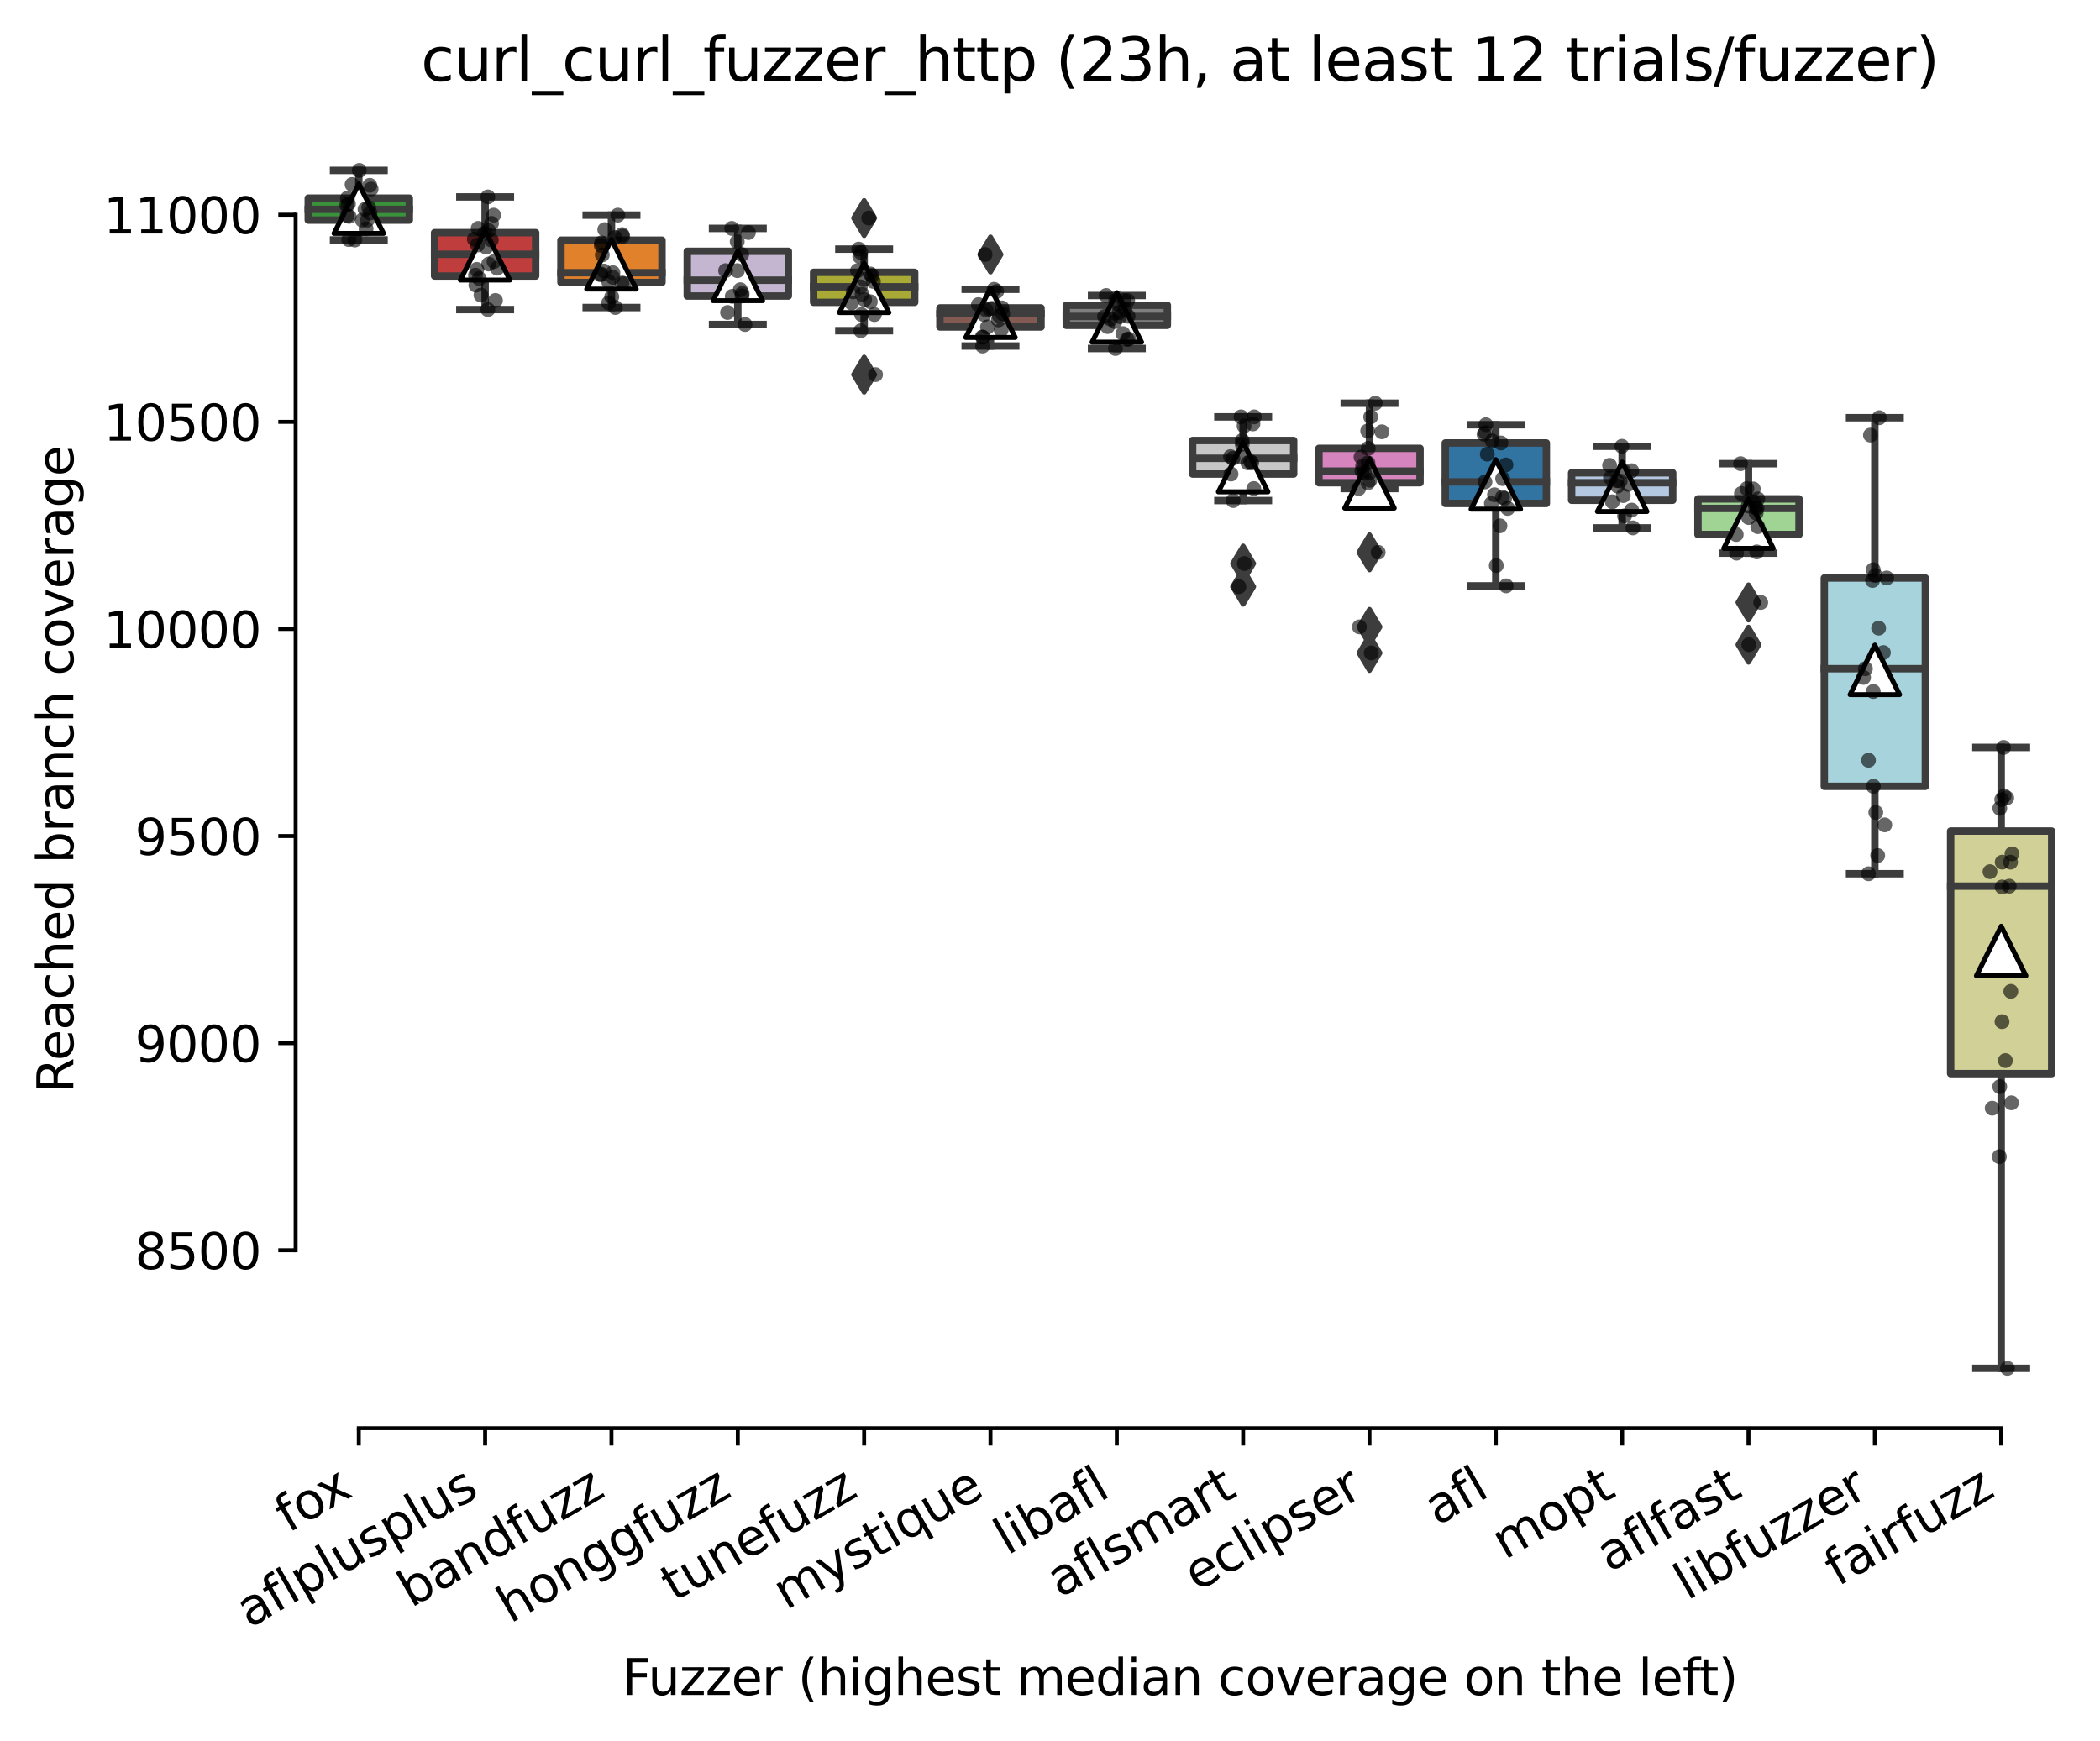 <?xml version="1.0" encoding="utf-8" standalone="no"?>
<!DOCTYPE svg PUBLIC "-//W3C//DTD SVG 1.1//EN"
  "http://www.w3.org/Graphics/SVG/1.1/DTD/svg11.dtd">
<svg xmlns:xlink="http://www.w3.org/1999/xlink" width="424.011pt" height="351.576pt" viewBox="0 0 424.011 351.576" xmlns="http://www.w3.org/2000/svg" version="1.1">
 <defs>
  <style type="text/css">*{stroke-linejoin: round; stroke-linecap: butt}</style>
 </defs>
 <g id="figure_1">
  <g id="patch_1">
   <path d="M 0 351.576 
L 424.011 351.576 
L 424.011 0 
L 0 0 
z
" style="fill: #ffffff"/>
  </g>
  <g id="axes_1">
   <g id="patch_2">
    <path d="M 59.691 288.43 
L 416.811 288.43 
L 416.811 22.318 
L 59.691 22.318 
z
" style="fill: #ffffff"/>
   </g>
   <g id="patch_3">
    <path d="M 62.241 44.452 
L 82.648 44.452 
L 82.648 40.019 
L 62.241 40.019 
L 62.241 44.452 
z
" clip-path="url(#pb05dc82d24)" style="fill: #3a923a; stroke: #3d3d3d; stroke-width: 1.5; stroke-linejoin: miter"/>
   </g>
   <g id="patch_4">
    <path d="M 87.75 55.745 
L 108.157 55.745 
L 108.157 46.983 
L 87.75 46.983 
L 87.75 55.745 
z
" clip-path="url(#pb05dc82d24)" style="fill: #c03d3e; stroke: #3d3d3d; stroke-width: 1.5; stroke-linejoin: miter"/>
   </g>
   <g id="patch_5">
    <path d="M 113.259 57.042 
L 133.665 57.042 
L 133.665 48.509 
L 113.259 48.509 
L 113.259 57.042 
z
" clip-path="url(#pb05dc82d24)" style="fill: #e1812c; stroke: #3d3d3d; stroke-width: 1.5; stroke-linejoin: miter"/>
   </g>
   <g id="patch_6">
    <path d="M 138.767 59.781 
L 159.174 59.781 
L 159.174 50.747 
L 138.767 50.747 
L 138.767 59.781 
z
" clip-path="url(#pb05dc82d24)" style="fill: #c4b5d0; stroke: #3d3d3d; stroke-width: 1.5; stroke-linejoin: miter"/>
   </g>
   <g id="patch_7">
    <path d="M 164.276 61.057 
L 184.683 61.057 
L 184.683 54.992 
L 164.276 54.992 
L 164.276 61.057 
z
" clip-path="url(#pb05dc82d24)" style="fill: #a9aa35; stroke: #3d3d3d; stroke-width: 1.5; stroke-linejoin: miter"/>
   </g>
   <g id="patch_8">
    <path d="M 189.784 66.034 
L 210.191 66.034 
L 210.191 62.186 
L 189.784 62.186 
L 189.784 66.034 
z
" clip-path="url(#pb05dc82d24)" style="fill: #845b53; stroke: #3d3d3d; stroke-width: 1.5; stroke-linejoin: miter"/>
   </g>
   <g id="patch_9">
    <path d="M 215.293 65.7 
L 235.7 65.7 
L 235.7 61.643 
L 215.293 61.643 
L 215.293 65.7 
z
" clip-path="url(#pb05dc82d24)" style="fill: #7f7f7f; stroke: #3d3d3d; stroke-width: 1.5; stroke-linejoin: miter"/>
   </g>
   <g id="patch_10">
    <path d="M 240.801 95.731 
L 261.208 95.731 
L 261.208 88.955 
L 240.801 88.955 
L 240.801 95.731 
z
" clip-path="url(#pb05dc82d24)" style="fill: #c7c7c7; stroke: #3d3d3d; stroke-width: 1.5; stroke-linejoin: miter"/>
   </g>
   <g id="patch_11">
    <path d="M 266.31 97.487 
L 286.717 97.487 
L 286.717 90.544 
L 266.31 90.544 
L 266.31 97.487 
z
" clip-path="url(#pb05dc82d24)" style="fill: #d684bd; stroke: #3d3d3d; stroke-width: 1.5; stroke-linejoin: miter"/>
   </g>
   <g id="patch_12">
    <path d="M 291.819 101.67 
L 312.225 101.67 
L 312.225 89.457 
L 291.819 89.457 
L 291.819 101.67 
z
" clip-path="url(#pb05dc82d24)" style="fill: #3274a1; stroke: #3d3d3d; stroke-width: 1.5; stroke-linejoin: miter"/>
   </g>
   <g id="patch_13">
    <path d="M 317.327 101.022 
L 337.734 101.022 
L 337.734 95.48 
L 317.327 95.48 
L 317.327 101.022 
z
" clip-path="url(#pb05dc82d24)" style="fill: #b5c8e1; stroke: #3d3d3d; stroke-width: 1.5; stroke-linejoin: miter"/>
   </g>
   <g id="patch_14">
    <path d="M 342.836 107.944 
L 363.243 107.944 
L 363.243 100.75 
L 342.836 100.75 
L 342.836 107.944 
z
" clip-path="url(#pb05dc82d24)" style="fill: #9fd495; stroke: #3d3d3d; stroke-width: 1.5; stroke-linejoin: miter"/>
   </g>
   <g id="patch_15">
    <path d="M 368.344 158.804 
L 388.751 158.804 
L 388.751 116.727 
L 368.344 116.727 
L 368.344 158.804 
z
" clip-path="url(#pb05dc82d24)" style="fill: #a7d4dc; stroke: #3d3d3d; stroke-width: 1.5; stroke-linejoin: miter"/>
   </g>
   <g id="patch_16">
    <path d="M 393.853 216.816 
L 414.26 216.816 
L 414.26 167.838 
L 393.853 167.838 
L 393.853 216.816 
z
" clip-path="url(#pb05dc82d24)" style="fill: #d1d197; stroke: #3d3d3d; stroke-width: 1.5; stroke-linejoin: miter"/>
   </g>
   <g id="matplotlib.axis_1">
    <g id="xtick_1">
     <g id="line2d_1">
      <defs>
       <path id="mb1fea50fd8" d="M 0 0 
L 0 3.5 
" style="stroke: #000000; stroke-width: 0.8"/>
      </defs>
      <g>
       <use xlink:href="#mb1fea50fd8" x="72.445" y="288.43" style="stroke: #000000; stroke-width: 0.8"/>
      </g>
     </g>
     <g id="text_1">
      <!-- fox -->
      <g transform="translate(58.202 309.633) rotate(-30) scale(0.1 -0.1)">
       <defs>
        <path id="DejaVuSans-66" d="M 2375 4863 
L 2375 4384 
L 1825 4384 
Q 1516 4384 1395 4259 
Q 1275 4134 1275 3809 
L 1275 3500 
L 2222 3500 
L 2222 3053 
L 1275 3053 
L 1275 0 
L 697 0 
L 697 3053 
L 147 3053 
L 147 3500 
L 697 3500 
L 697 3744 
Q 697 4328 969 4595 
Q 1241 4863 1831 4863 
L 2375 4863 
z
" transform="scale(0.016)"/>
        <path id="DejaVuSans-6f" d="M 1959 3097 
Q 1497 3097 1228 2736 
Q 959 2375 959 1747 
Q 959 1119 1226 758 
Q 1494 397 1959 397 
Q 2419 397 2687 759 
Q 2956 1122 2956 1747 
Q 2956 2369 2687 2733 
Q 2419 3097 1959 3097 
z
M 1959 3584 
Q 2709 3584 3137 3096 
Q 3566 2609 3566 1747 
Q 3566 888 3137 398 
Q 2709 -91 1959 -91 
Q 1206 -91 779 398 
Q 353 888 353 1747 
Q 353 2609 779 3096 
Q 1206 3584 1959 3584 
z
" transform="scale(0.016)"/>
        <path id="DejaVuSans-78" d="M 3513 3500 
L 2247 1797 
L 3578 0 
L 2900 0 
L 1881 1375 
L 863 0 
L 184 0 
L 1544 1831 
L 300 3500 
L 978 3500 
L 1906 2253 
L 2834 3500 
L 3513 3500 
z
" transform="scale(0.016)"/>
       </defs>
       <use xlink:href="#DejaVuSans-66"/>
       <use xlink:href="#DejaVuSans-6f" x="35.205"/>
       <use xlink:href="#DejaVuSans-78" x="93.262"/>
      </g>
     </g>
    </g>
    <g id="xtick_2">
     <g id="line2d_2">
      <g>
       <use xlink:href="#mb1fea50fd8" x="97.953" y="288.43" style="stroke: #000000; stroke-width: 0.8"/>
      </g>
     </g>
     <g id="text_2">
      <!-- aflplusplus -->
      <g transform="translate(50.344 328.897) rotate(-30) scale(0.1 -0.1)">
       <defs>
        <path id="DejaVuSans-61" d="M 2194 1759 
Q 1497 1759 1228 1600 
Q 959 1441 959 1056 
Q 959 750 1161 570 
Q 1363 391 1709 391 
Q 2188 391 2477 730 
Q 2766 1069 2766 1631 
L 2766 1759 
L 2194 1759 
z
M 3341 1997 
L 3341 0 
L 2766 0 
L 2766 531 
Q 2569 213 2275 61 
Q 1981 -91 1556 -91 
Q 1019 -91 701 211 
Q 384 513 384 1019 
Q 384 1609 779 1909 
Q 1175 2209 1959 2209 
L 2766 2209 
L 2766 2266 
Q 2766 2663 2505 2880 
Q 2244 3097 1772 3097 
Q 1472 3097 1187 3025 
Q 903 2953 641 2809 
L 641 3341 
Q 956 3463 1253 3523 
Q 1550 3584 1831 3584 
Q 2591 3584 2966 3190 
Q 3341 2797 3341 1997 
z
" transform="scale(0.016)"/>
        <path id="DejaVuSans-6c" d="M 603 4863 
L 1178 4863 
L 1178 0 
L 603 0 
L 603 4863 
z
" transform="scale(0.016)"/>
        <path id="DejaVuSans-70" d="M 1159 525 
L 1159 -1331 
L 581 -1331 
L 581 3500 
L 1159 3500 
L 1159 2969 
Q 1341 3281 1617 3432 
Q 1894 3584 2278 3584 
Q 2916 3584 3314 3078 
Q 3713 2572 3713 1747 
Q 3713 922 3314 415 
Q 2916 -91 2278 -91 
Q 1894 -91 1617 61 
Q 1341 213 1159 525 
z
M 3116 1747 
Q 3116 2381 2855 2742 
Q 2594 3103 2138 3103 
Q 1681 3103 1420 2742 
Q 1159 2381 1159 1747 
Q 1159 1113 1420 752 
Q 1681 391 2138 391 
Q 2594 391 2855 752 
Q 3116 1113 3116 1747 
z
" transform="scale(0.016)"/>
        <path id="DejaVuSans-75" d="M 544 1381 
L 544 3500 
L 1119 3500 
L 1119 1403 
Q 1119 906 1312 657 
Q 1506 409 1894 409 
Q 2359 409 2629 706 
Q 2900 1003 2900 1516 
L 2900 3500 
L 3475 3500 
L 3475 0 
L 2900 0 
L 2900 538 
Q 2691 219 2414 64 
Q 2138 -91 1772 -91 
Q 1169 -91 856 284 
Q 544 659 544 1381 
z
M 1991 3584 
L 1991 3584 
z
" transform="scale(0.016)"/>
        <path id="DejaVuSans-73" d="M 2834 3397 
L 2834 2853 
Q 2591 2978 2328 3040 
Q 2066 3103 1784 3103 
Q 1356 3103 1142 2972 
Q 928 2841 928 2578 
Q 928 2378 1081 2264 
Q 1234 2150 1697 2047 
L 1894 2003 
Q 2506 1872 2764 1633 
Q 3022 1394 3022 966 
Q 3022 478 2636 193 
Q 2250 -91 1575 -91 
Q 1294 -91 989 -36 
Q 684 19 347 128 
L 347 722 
Q 666 556 975 473 
Q 1284 391 1588 391 
Q 1994 391 2212 530 
Q 2431 669 2431 922 
Q 2431 1156 2273 1281 
Q 2116 1406 1581 1522 
L 1381 1569 
Q 847 1681 609 1914 
Q 372 2147 372 2553 
Q 372 3047 722 3315 
Q 1072 3584 1716 3584 
Q 2034 3584 2315 3537 
Q 2597 3491 2834 3397 
z
" transform="scale(0.016)"/>
       </defs>
       <use xlink:href="#DejaVuSans-61"/>
       <use xlink:href="#DejaVuSans-66" x="61.279"/>
       <use xlink:href="#DejaVuSans-6c" x="96.484"/>
       <use xlink:href="#DejaVuSans-70" x="124.268"/>
       <use xlink:href="#DejaVuSans-6c" x="187.744"/>
       <use xlink:href="#DejaVuSans-75" x="215.527"/>
       <use xlink:href="#DejaVuSans-73" x="278.906"/>
       <use xlink:href="#DejaVuSans-70" x="331.006"/>
       <use xlink:href="#DejaVuSans-6c" x="394.482"/>
       <use xlink:href="#DejaVuSans-75" x="422.266"/>
       <use xlink:href="#DejaVuSans-73" x="485.645"/>
      </g>
     </g>
    </g>
    <g id="xtick_3">
     <g id="line2d_3">
      <g>
       <use xlink:href="#mb1fea50fd8" x="123.462" y="288.43" style="stroke: #000000; stroke-width: 0.8"/>
      </g>
     </g>
     <g id="text_3">
      <!-- bandfuzz -->
      <g transform="translate(83.003 324.769) rotate(-30) scale(0.1 -0.1)">
       <defs>
        <path id="DejaVuSans-62" d="M 3116 1747 
Q 3116 2381 2855 2742 
Q 2594 3103 2138 3103 
Q 1681 3103 1420 2742 
Q 1159 2381 1159 1747 
Q 1159 1113 1420 752 
Q 1681 391 2138 391 
Q 2594 391 2855 752 
Q 3116 1113 3116 1747 
z
M 1159 2969 
Q 1341 3281 1617 3432 
Q 1894 3584 2278 3584 
Q 2916 3584 3314 3078 
Q 3713 2572 3713 1747 
Q 3713 922 3314 415 
Q 2916 -91 2278 -91 
Q 1894 -91 1617 61 
Q 1341 213 1159 525 
L 1159 0 
L 581 0 
L 581 4863 
L 1159 4863 
L 1159 2969 
z
" transform="scale(0.016)"/>
        <path id="DejaVuSans-6e" d="M 3513 2113 
L 3513 0 
L 2938 0 
L 2938 2094 
Q 2938 2591 2744 2837 
Q 2550 3084 2163 3084 
Q 1697 3084 1428 2787 
Q 1159 2491 1159 1978 
L 1159 0 
L 581 0 
L 581 3500 
L 1159 3500 
L 1159 2956 
Q 1366 3272 1645 3428 
Q 1925 3584 2291 3584 
Q 2894 3584 3203 3211 
Q 3513 2838 3513 2113 
z
" transform="scale(0.016)"/>
        <path id="DejaVuSans-64" d="M 2906 2969 
L 2906 4863 
L 3481 4863 
L 3481 0 
L 2906 0 
L 2906 525 
Q 2725 213 2448 61 
Q 2172 -91 1784 -91 
Q 1150 -91 751 415 
Q 353 922 353 1747 
Q 353 2572 751 3078 
Q 1150 3584 1784 3584 
Q 2172 3584 2448 3432 
Q 2725 3281 2906 2969 
z
M 947 1747 
Q 947 1113 1208 752 
Q 1469 391 1925 391 
Q 2381 391 2643 752 
Q 2906 1113 2906 1747 
Q 2906 2381 2643 2742 
Q 2381 3103 1925 3103 
Q 1469 3103 1208 2742 
Q 947 2381 947 1747 
z
" transform="scale(0.016)"/>
        <path id="DejaVuSans-7a" d="M 353 3500 
L 3084 3500 
L 3084 2975 
L 922 459 
L 3084 459 
L 3084 0 
L 275 0 
L 275 525 
L 2438 3041 
L 353 3041 
L 353 3500 
z
" transform="scale(0.016)"/>
       </defs>
       <use xlink:href="#DejaVuSans-62"/>
       <use xlink:href="#DejaVuSans-61" x="63.477"/>
       <use xlink:href="#DejaVuSans-6e" x="124.756"/>
       <use xlink:href="#DejaVuSans-64" x="188.135"/>
       <use xlink:href="#DejaVuSans-66" x="251.611"/>
       <use xlink:href="#DejaVuSans-75" x="286.816"/>
       <use xlink:href="#DejaVuSans-7a" x="350.195"/>
       <use xlink:href="#DejaVuSans-7a" x="402.686"/>
      </g>
     </g>
    </g>
    <g id="xtick_4">
     <g id="line2d_4">
      <g>
       <use xlink:href="#mb1fea50fd8" x="148.971" y="288.43" style="stroke: #000000; stroke-width: 0.8"/>
      </g>
     </g>
     <g id="text_4">
      <!-- honggfuzz -->
      <g transform="translate(103.031 327.933) rotate(-30) scale(0.1 -0.1)">
       <defs>
        <path id="DejaVuSans-68" d="M 3513 2113 
L 3513 0 
L 2938 0 
L 2938 2094 
Q 2938 2591 2744 2837 
Q 2550 3084 2163 3084 
Q 1697 3084 1428 2787 
Q 1159 2491 1159 1978 
L 1159 0 
L 581 0 
L 581 4863 
L 1159 4863 
L 1159 2956 
Q 1366 3272 1645 3428 
Q 1925 3584 2291 3584 
Q 2894 3584 3203 3211 
Q 3513 2838 3513 2113 
z
" transform="scale(0.016)"/>
        <path id="DejaVuSans-67" d="M 2906 1791 
Q 2906 2416 2648 2759 
Q 2391 3103 1925 3103 
Q 1463 3103 1205 2759 
Q 947 2416 947 1791 
Q 947 1169 1205 825 
Q 1463 481 1925 481 
Q 2391 481 2648 825 
Q 2906 1169 2906 1791 
z
M 3481 434 
Q 3481 -459 3084 -895 
Q 2688 -1331 1869 -1331 
Q 1566 -1331 1297 -1286 
Q 1028 -1241 775 -1147 
L 775 -588 
Q 1028 -725 1275 -790 
Q 1522 -856 1778 -856 
Q 2344 -856 2625 -561 
Q 2906 -266 2906 331 
L 2906 616 
Q 2728 306 2450 153 
Q 2172 0 1784 0 
Q 1141 0 747 490 
Q 353 981 353 1791 
Q 353 2603 747 3093 
Q 1141 3584 1784 3584 
Q 2172 3584 2450 3431 
Q 2728 3278 2906 2969 
L 2906 3500 
L 3481 3500 
L 3481 434 
z
" transform="scale(0.016)"/>
       </defs>
       <use xlink:href="#DejaVuSans-68"/>
       <use xlink:href="#DejaVuSans-6f" x="63.379"/>
       <use xlink:href="#DejaVuSans-6e" x="124.561"/>
       <use xlink:href="#DejaVuSans-67" x="187.939"/>
       <use xlink:href="#DejaVuSans-67" x="251.416"/>
       <use xlink:href="#DejaVuSans-66" x="314.893"/>
       <use xlink:href="#DejaVuSans-75" x="350.098"/>
       <use xlink:href="#DejaVuSans-7a" x="413.477"/>
       <use xlink:href="#DejaVuSans-7a" x="465.967"/>
      </g>
     </g>
    </g>
    <g id="xtick_5">
     <g id="line2d_5">
      <g>
       <use xlink:href="#mb1fea50fd8" x="174.479" y="288.43" style="stroke: #000000; stroke-width: 0.8"/>
      </g>
     </g>
     <g id="text_5">
      <!-- tunefuzz -->
      <g transform="translate(136.111 323.562) rotate(-30) scale(0.1 -0.1)">
       <defs>
        <path id="DejaVuSans-74" d="M 1172 4494 
L 1172 3500 
L 2356 3500 
L 2356 3053 
L 1172 3053 
L 1172 1153 
Q 1172 725 1289 603 
Q 1406 481 1766 481 
L 2356 481 
L 2356 0 
L 1766 0 
Q 1100 0 847 248 
Q 594 497 594 1153 
L 594 3053 
L 172 3053 
L 172 3500 
L 594 3500 
L 594 4494 
L 1172 4494 
z
" transform="scale(0.016)"/>
        <path id="DejaVuSans-65" d="M 3597 1894 
L 3597 1613 
L 953 1613 
Q 991 1019 1311 708 
Q 1631 397 2203 397 
Q 2534 397 2845 478 
Q 3156 559 3463 722 
L 3463 178 
Q 3153 47 2828 -22 
Q 2503 -91 2169 -91 
Q 1331 -91 842 396 
Q 353 884 353 1716 
Q 353 2575 817 3079 
Q 1281 3584 2069 3584 
Q 2775 3584 3186 3129 
Q 3597 2675 3597 1894 
z
M 3022 2063 
Q 3016 2534 2758 2815 
Q 2500 3097 2075 3097 
Q 1594 3097 1305 2825 
Q 1016 2553 972 2059 
L 3022 2063 
z
" transform="scale(0.016)"/>
       </defs>
       <use xlink:href="#DejaVuSans-74"/>
       <use xlink:href="#DejaVuSans-75" x="39.209"/>
       <use xlink:href="#DejaVuSans-6e" x="102.588"/>
       <use xlink:href="#DejaVuSans-65" x="165.967"/>
       <use xlink:href="#DejaVuSans-66" x="227.49"/>
       <use xlink:href="#DejaVuSans-75" x="262.695"/>
       <use xlink:href="#DejaVuSans-7a" x="326.074"/>
       <use xlink:href="#DejaVuSans-7a" x="378.564"/>
      </g>
     </g>
    </g>
    <g id="xtick_6">
     <g id="line2d_6">
      <g>
       <use xlink:href="#mb1fea50fd8" x="199.988" y="288.43" style="stroke: #000000; stroke-width: 0.8"/>
      </g>
     </g>
     <g id="text_6">
      <!-- mystique -->
      <g transform="translate(158.759 325.214) rotate(-30) scale(0.1 -0.1)">
       <defs>
        <path id="DejaVuSans-6d" d="M 3328 2828 
Q 3544 3216 3844 3400 
Q 4144 3584 4550 3584 
Q 5097 3584 5394 3201 
Q 5691 2819 5691 2113 
L 5691 0 
L 5113 0 
L 5113 2094 
Q 5113 2597 4934 2840 
Q 4756 3084 4391 3084 
Q 3944 3084 3684 2787 
Q 3425 2491 3425 1978 
L 3425 0 
L 2847 0 
L 2847 2094 
Q 2847 2600 2669 2842 
Q 2491 3084 2119 3084 
Q 1678 3084 1418 2786 
Q 1159 2488 1159 1978 
L 1159 0 
L 581 0 
L 581 3500 
L 1159 3500 
L 1159 2956 
Q 1356 3278 1631 3431 
Q 1906 3584 2284 3584 
Q 2666 3584 2933 3390 
Q 3200 3197 3328 2828 
z
" transform="scale(0.016)"/>
        <path id="DejaVuSans-79" d="M 2059 -325 
Q 1816 -950 1584 -1140 
Q 1353 -1331 966 -1331 
L 506 -1331 
L 506 -850 
L 844 -850 
Q 1081 -850 1212 -737 
Q 1344 -625 1503 -206 
L 1606 56 
L 191 3500 
L 800 3500 
L 1894 763 
L 2988 3500 
L 3597 3500 
L 2059 -325 
z
" transform="scale(0.016)"/>
        <path id="DejaVuSans-69" d="M 603 3500 
L 1178 3500 
L 1178 0 
L 603 0 
L 603 3500 
z
M 603 4863 
L 1178 4863 
L 1178 4134 
L 603 4134 
L 603 4863 
z
" transform="scale(0.016)"/>
        <path id="DejaVuSans-71" d="M 947 1747 
Q 947 1113 1208 752 
Q 1469 391 1925 391 
Q 2381 391 2643 752 
Q 2906 1113 2906 1747 
Q 2906 2381 2643 2742 
Q 2381 3103 1925 3103 
Q 1469 3103 1208 2742 
Q 947 2381 947 1747 
z
M 2906 525 
Q 2725 213 2448 61 
Q 2172 -91 1784 -91 
Q 1150 -91 751 415 
Q 353 922 353 1747 
Q 353 2572 751 3078 
Q 1150 3584 1784 3584 
Q 2172 3584 2448 3432 
Q 2725 3281 2906 2969 
L 2906 3500 
L 3481 3500 
L 3481 -1331 
L 2906 -1331 
L 2906 525 
z
" transform="scale(0.016)"/>
       </defs>
       <use xlink:href="#DejaVuSans-6d"/>
       <use xlink:href="#DejaVuSans-79" x="97.412"/>
       <use xlink:href="#DejaVuSans-73" x="156.592"/>
       <use xlink:href="#DejaVuSans-74" x="208.691"/>
       <use xlink:href="#DejaVuSans-69" x="247.9"/>
       <use xlink:href="#DejaVuSans-71" x="275.684"/>
       <use xlink:href="#DejaVuSans-75" x="339.16"/>
       <use xlink:href="#DejaVuSans-65" x="402.539"/>
      </g>
     </g>
    </g>
    <g id="xtick_7">
     <g id="line2d_7">
      <g>
       <use xlink:href="#mb1fea50fd8" x="225.496" y="288.43" style="stroke: #000000; stroke-width: 0.8"/>
      </g>
     </g>
     <g id="text_7">
      <!-- libafl -->
      <g transform="translate(203.385 314.176) rotate(-30) scale(0.1 -0.1)">
       <use xlink:href="#DejaVuSans-6c"/>
       <use xlink:href="#DejaVuSans-69" x="27.783"/>
       <use xlink:href="#DejaVuSans-62" x="55.566"/>
       <use xlink:href="#DejaVuSans-61" x="119.043"/>
       <use xlink:href="#DejaVuSans-66" x="180.322"/>
       <use xlink:href="#DejaVuSans-6c" x="215.527"/>
      </g>
     </g>
    </g>
    <g id="xtick_8">
     <g id="line2d_8">
      <g>
       <use xlink:href="#mb1fea50fd8" x="251.005" y="288.43" style="stroke: #000000; stroke-width: 0.8"/>
      </g>
     </g>
     <g id="text_8">
      <!-- aflsmart -->
      <g transform="translate(213.994 322.779) rotate(-30) scale(0.1 -0.1)">
       <defs>
        <path id="DejaVuSans-72" d="M 2631 2963 
Q 2534 3019 2420 3045 
Q 2306 3072 2169 3072 
Q 1681 3072 1420 2755 
Q 1159 2438 1159 1844 
L 1159 0 
L 581 0 
L 581 3500 
L 1159 3500 
L 1159 2956 
Q 1341 3275 1631 3429 
Q 1922 3584 2338 3584 
Q 2397 3584 2469 3576 
Q 2541 3569 2628 3553 
L 2631 2963 
z
" transform="scale(0.016)"/>
       </defs>
       <use xlink:href="#DejaVuSans-61"/>
       <use xlink:href="#DejaVuSans-66" x="61.279"/>
       <use xlink:href="#DejaVuSans-6c" x="96.484"/>
       <use xlink:href="#DejaVuSans-73" x="124.268"/>
       <use xlink:href="#DejaVuSans-6d" x="176.367"/>
       <use xlink:href="#DejaVuSans-61" x="273.779"/>
       <use xlink:href="#DejaVuSans-72" x="335.059"/>
       <use xlink:href="#DejaVuSans-74" x="376.172"/>
      </g>
     </g>
    </g>
    <g id="xtick_9">
     <g id="line2d_9">
      <g>
       <use xlink:href="#mb1fea50fd8" x="276.513" y="288.43" style="stroke: #000000; stroke-width: 0.8"/>
      </g>
     </g>
     <g id="text_9">
      <!-- eclipser -->
      <g transform="translate(241.673 321.525) rotate(-30) scale(0.1 -0.1)">
       <defs>
        <path id="DejaVuSans-63" d="M 3122 3366 
L 3122 2828 
Q 2878 2963 2633 3030 
Q 2388 3097 2138 3097 
Q 1578 3097 1268 2742 
Q 959 2388 959 1747 
Q 959 1106 1268 751 
Q 1578 397 2138 397 
Q 2388 397 2633 464 
Q 2878 531 3122 666 
L 3122 134 
Q 2881 22 2623 -34 
Q 2366 -91 2075 -91 
Q 1284 -91 818 406 
Q 353 903 353 1747 
Q 353 2603 823 3093 
Q 1294 3584 2113 3584 
Q 2378 3584 2631 3529 
Q 2884 3475 3122 3366 
z
" transform="scale(0.016)"/>
       </defs>
       <use xlink:href="#DejaVuSans-65"/>
       <use xlink:href="#DejaVuSans-63" x="61.523"/>
       <use xlink:href="#DejaVuSans-6c" x="116.504"/>
       <use xlink:href="#DejaVuSans-69" x="144.287"/>
       <use xlink:href="#DejaVuSans-70" x="172.07"/>
       <use xlink:href="#DejaVuSans-73" x="235.547"/>
       <use xlink:href="#DejaVuSans-65" x="287.646"/>
       <use xlink:href="#DejaVuSans-72" x="349.17"/>
      </g>
     </g>
    </g>
    <g id="xtick_10">
     <g id="line2d_10">
      <g>
       <use xlink:href="#mb1fea50fd8" x="302.022" y="288.43" style="stroke: #000000; stroke-width: 0.8"/>
      </g>
     </g>
     <g id="text_10">
      <!-- afl -->
      <g transform="translate(290.22 308.224) rotate(-30) scale(0.1 -0.1)">
       <use xlink:href="#DejaVuSans-61"/>
       <use xlink:href="#DejaVuSans-66" x="61.279"/>
       <use xlink:href="#DejaVuSans-6c" x="96.484"/>
      </g>
     </g>
    </g>
    <g id="xtick_11">
     <g id="line2d_11">
      <g>
       <use xlink:href="#mb1fea50fd8" x="327.531" y="288.43" style="stroke: #000000; stroke-width: 0.8"/>
      </g>
     </g>
     <g id="text_11">
      <!-- mopt -->
      <g transform="translate(303.863 315.075) rotate(-30) scale(0.1 -0.1)">
       <use xlink:href="#DejaVuSans-6d"/>
       <use xlink:href="#DejaVuSans-6f" x="97.412"/>
       <use xlink:href="#DejaVuSans-70" x="158.594"/>
       <use xlink:href="#DejaVuSans-74" x="222.07"/>
      </g>
     </g>
    </g>
    <g id="xtick_12">
     <g id="line2d_12">
      <g>
       <use xlink:href="#mb1fea50fd8" x="353.039" y="288.43" style="stroke: #000000; stroke-width: 0.8"/>
      </g>
     </g>
     <g id="text_12">
      <!-- aflfast -->
      <g transform="translate(324.975 317.613) rotate(-30) scale(0.1 -0.1)">
       <use xlink:href="#DejaVuSans-61"/>
       <use xlink:href="#DejaVuSans-66" x="61.279"/>
       <use xlink:href="#DejaVuSans-6c" x="96.484"/>
       <use xlink:href="#DejaVuSans-66" x="124.268"/>
       <use xlink:href="#DejaVuSans-61" x="159.473"/>
       <use xlink:href="#DejaVuSans-73" x="220.752"/>
       <use xlink:href="#DejaVuSans-74" x="272.852"/>
      </g>
     </g>
    </g>
    <g id="xtick_13">
     <g id="line2d_13">
      <g>
       <use xlink:href="#mb1fea50fd8" x="378.548" y="288.43" style="stroke: #000000; stroke-width: 0.8"/>
      </g>
     </g>
     <g id="text_13">
      <!-- libfuzzer -->
      <g transform="translate(340.682 323.272) rotate(-30) scale(0.1 -0.1)">
       <use xlink:href="#DejaVuSans-6c"/>
       <use xlink:href="#DejaVuSans-69" x="27.783"/>
       <use xlink:href="#DejaVuSans-62" x="55.566"/>
       <use xlink:href="#DejaVuSans-66" x="119.043"/>
       <use xlink:href="#DejaVuSans-75" x="154.248"/>
       <use xlink:href="#DejaVuSans-7a" x="217.627"/>
       <use xlink:href="#DejaVuSans-7a" x="270.117"/>
       <use xlink:href="#DejaVuSans-65" x="322.607"/>
       <use xlink:href="#DejaVuSans-72" x="384.131"/>
      </g>
     </g>
    </g>
    <g id="xtick_14">
     <g id="line2d_14">
      <g>
       <use xlink:href="#mb1fea50fd8" x="404.056" y="288.43" style="stroke: #000000; stroke-width: 0.8"/>
      </g>
     </g>
     <g id="text_14">
      <!-- fairfuzz -->
      <g transform="translate(371.067 320.457) rotate(-30) scale(0.1 -0.1)">
       <use xlink:href="#DejaVuSans-66"/>
       <use xlink:href="#DejaVuSans-61" x="35.205"/>
       <use xlink:href="#DejaVuSans-69" x="96.484"/>
       <use xlink:href="#DejaVuSans-72" x="124.268"/>
       <use xlink:href="#DejaVuSans-66" x="165.381"/>
       <use xlink:href="#DejaVuSans-75" x="200.586"/>
       <use xlink:href="#DejaVuSans-7a" x="263.965"/>
       <use xlink:href="#DejaVuSans-7a" x="316.455"/>
      </g>
     </g>
    </g>
    <g id="text_15">
     <!-- Fuzzer (highest median coverage on the left) -->
     <g transform="translate(125.633 342.297) scale(0.1 -0.1)">
      <defs>
       <path id="DejaVuSans-46" d="M 628 4666 
L 3309 4666 
L 3309 4134 
L 1259 4134 
L 1259 2759 
L 3109 2759 
L 3109 2228 
L 1259 2228 
L 1259 0 
L 628 0 
L 628 4666 
z
" transform="scale(0.016)"/>
       <path id="DejaVuSans-20" transform="scale(0.016)"/>
       <path id="DejaVuSans-28" d="M 1984 4856 
Q 1566 4138 1362 3434 
Q 1159 2731 1159 2009 
Q 1159 1288 1364 580 
Q 1569 -128 1984 -844 
L 1484 -844 
Q 1016 -109 783 600 
Q 550 1309 550 2009 
Q 550 2706 781 3412 
Q 1013 4119 1484 4856 
L 1984 4856 
z
" transform="scale(0.016)"/>
       <path id="DejaVuSans-76" d="M 191 3500 
L 800 3500 
L 1894 563 
L 2988 3500 
L 3597 3500 
L 2284 0 
L 1503 0 
L 191 3500 
z
" transform="scale(0.016)"/>
       <path id="DejaVuSans-29" d="M 513 4856 
L 1013 4856 
Q 1481 4119 1714 3412 
Q 1947 2706 1947 2009 
Q 1947 1309 1714 600 
Q 1481 -109 1013 -844 
L 513 -844 
Q 928 -128 1133 580 
Q 1338 1288 1338 2009 
Q 1338 2731 1133 3434 
Q 928 4138 513 4856 
z
" transform="scale(0.016)"/>
      </defs>
      <use xlink:href="#DejaVuSans-46"/>
      <use xlink:href="#DejaVuSans-75" x="52.02"/>
      <use xlink:href="#DejaVuSans-7a" x="115.398"/>
      <use xlink:href="#DejaVuSans-7a" x="167.889"/>
      <use xlink:href="#DejaVuSans-65" x="220.379"/>
      <use xlink:href="#DejaVuSans-72" x="281.902"/>
      <use xlink:href="#DejaVuSans-20" x="323.016"/>
      <use xlink:href="#DejaVuSans-28" x="354.803"/>
      <use xlink:href="#DejaVuSans-68" x="393.816"/>
      <use xlink:href="#DejaVuSans-69" x="457.195"/>
      <use xlink:href="#DejaVuSans-67" x="484.979"/>
      <use xlink:href="#DejaVuSans-68" x="548.455"/>
      <use xlink:href="#DejaVuSans-65" x="611.834"/>
      <use xlink:href="#DejaVuSans-73" x="673.357"/>
      <use xlink:href="#DejaVuSans-74" x="725.457"/>
      <use xlink:href="#DejaVuSans-20" x="764.666"/>
      <use xlink:href="#DejaVuSans-6d" x="796.453"/>
      <use xlink:href="#DejaVuSans-65" x="893.865"/>
      <use xlink:href="#DejaVuSans-64" x="955.389"/>
      <use xlink:href="#DejaVuSans-69" x="1018.865"/>
      <use xlink:href="#DejaVuSans-61" x="1046.648"/>
      <use xlink:href="#DejaVuSans-6e" x="1107.928"/>
      <use xlink:href="#DejaVuSans-20" x="1171.307"/>
      <use xlink:href="#DejaVuSans-63" x="1203.094"/>
      <use xlink:href="#DejaVuSans-6f" x="1258.074"/>
      <use xlink:href="#DejaVuSans-76" x="1319.256"/>
      <use xlink:href="#DejaVuSans-65" x="1378.436"/>
      <use xlink:href="#DejaVuSans-72" x="1439.959"/>
      <use xlink:href="#DejaVuSans-61" x="1481.072"/>
      <use xlink:href="#DejaVuSans-67" x="1542.352"/>
      <use xlink:href="#DejaVuSans-65" x="1605.828"/>
      <use xlink:href="#DejaVuSans-20" x="1667.352"/>
      <use xlink:href="#DejaVuSans-6f" x="1699.139"/>
      <use xlink:href="#DejaVuSans-6e" x="1760.32"/>
      <use xlink:href="#DejaVuSans-20" x="1823.699"/>
      <use xlink:href="#DejaVuSans-74" x="1855.486"/>
      <use xlink:href="#DejaVuSans-68" x="1894.695"/>
      <use xlink:href="#DejaVuSans-65" x="1958.074"/>
      <use xlink:href="#DejaVuSans-20" x="2019.598"/>
      <use xlink:href="#DejaVuSans-6c" x="2051.385"/>
      <use xlink:href="#DejaVuSans-65" x="2079.168"/>
      <use xlink:href="#DejaVuSans-66" x="2140.691"/>
      <use xlink:href="#DejaVuSans-74" x="2174.146"/>
      <use xlink:href="#DejaVuSans-29" x="2213.355"/>
     </g>
    </g>
   </g>
   <g id="matplotlib.axis_2">
    <g id="ytick_1">
     <g id="line2d_15">
      <defs>
       <path id="m50333093dd" d="M 0 0 
L -3.5 0 
" style="stroke: #000000; stroke-width: 0.8"/>
      </defs>
      <g>
       <use xlink:href="#m50333093dd" x="59.691" y="252.493" style="stroke: #000000; stroke-width: 0.8"/>
      </g>
     </g>
     <g id="text_16">
      <!-- 8500 -->
      <g transform="translate(27.241 256.293) scale(0.1 -0.1)">
       <defs>
        <path id="DejaVuSans-38" d="M 2034 2216 
Q 1584 2216 1326 1975 
Q 1069 1734 1069 1313 
Q 1069 891 1326 650 
Q 1584 409 2034 409 
Q 2484 409 2743 651 
Q 3003 894 3003 1313 
Q 3003 1734 2745 1975 
Q 2488 2216 2034 2216 
z
M 1403 2484 
Q 997 2584 770 2862 
Q 544 3141 544 3541 
Q 544 4100 942 4425 
Q 1341 4750 2034 4750 
Q 2731 4750 3128 4425 
Q 3525 4100 3525 3541 
Q 3525 3141 3298 2862 
Q 3072 2584 2669 2484 
Q 3125 2378 3379 2068 
Q 3634 1759 3634 1313 
Q 3634 634 3220 271 
Q 2806 -91 2034 -91 
Q 1263 -91 848 271 
Q 434 634 434 1313 
Q 434 1759 690 2068 
Q 947 2378 1403 2484 
z
M 1172 3481 
Q 1172 3119 1398 2916 
Q 1625 2713 2034 2713 
Q 2441 2713 2670 2916 
Q 2900 3119 2900 3481 
Q 2900 3844 2670 4047 
Q 2441 4250 2034 4250 
Q 1625 4250 1398 4047 
Q 1172 3844 1172 3481 
z
" transform="scale(0.016)"/>
        <path id="DejaVuSans-35" d="M 691 4666 
L 3169 4666 
L 3169 4134 
L 1269 4134 
L 1269 2991 
Q 1406 3038 1543 3061 
Q 1681 3084 1819 3084 
Q 2600 3084 3056 2656 
Q 3513 2228 3513 1497 
Q 3513 744 3044 326 
Q 2575 -91 1722 -91 
Q 1428 -91 1123 -41 
Q 819 9 494 109 
L 494 744 
Q 775 591 1075 516 
Q 1375 441 1709 441 
Q 2250 441 2565 725 
Q 2881 1009 2881 1497 
Q 2881 1984 2565 2268 
Q 2250 2553 1709 2553 
Q 1456 2553 1204 2497 
Q 953 2441 691 2322 
L 691 4666 
z
" transform="scale(0.016)"/>
        <path id="DejaVuSans-30" d="M 2034 4250 
Q 1547 4250 1301 3770 
Q 1056 3291 1056 2328 
Q 1056 1369 1301 889 
Q 1547 409 2034 409 
Q 2525 409 2770 889 
Q 3016 1369 3016 2328 
Q 3016 3291 2770 3770 
Q 2525 4250 2034 4250 
z
M 2034 4750 
Q 2819 4750 3233 4129 
Q 3647 3509 3647 2328 
Q 3647 1150 3233 529 
Q 2819 -91 2034 -91 
Q 1250 -91 836 529 
Q 422 1150 422 2328 
Q 422 3509 836 4129 
Q 1250 4750 2034 4750 
z
" transform="scale(0.016)"/>
       </defs>
       <use xlink:href="#DejaVuSans-38"/>
       <use xlink:href="#DejaVuSans-35" x="63.623"/>
       <use xlink:href="#DejaVuSans-30" x="127.246"/>
       <use xlink:href="#DejaVuSans-30" x="190.869"/>
      </g>
     </g>
    </g>
    <g id="ytick_2">
     <g id="line2d_16">
      <g>
       <use xlink:href="#m50333093dd" x="59.691" y="210.668" style="stroke: #000000; stroke-width: 0.8"/>
      </g>
     </g>
     <g id="text_17">
      <!-- 9000 -->
      <g transform="translate(27.241 214.467) scale(0.1 -0.1)">
       <defs>
        <path id="DejaVuSans-39" d="M 703 97 
L 703 672 
Q 941 559 1184 500 
Q 1428 441 1663 441 
Q 2288 441 2617 861 
Q 2947 1281 2994 2138 
Q 2813 1869 2534 1725 
Q 2256 1581 1919 1581 
Q 1219 1581 811 2004 
Q 403 2428 403 3163 
Q 403 3881 828 4315 
Q 1253 4750 1959 4750 
Q 2769 4750 3195 4129 
Q 3622 3509 3622 2328 
Q 3622 1225 3098 567 
Q 2575 -91 1691 -91 
Q 1453 -91 1209 -44 
Q 966 3 703 97 
z
M 1959 2075 
Q 2384 2075 2632 2365 
Q 2881 2656 2881 3163 
Q 2881 3666 2632 3958 
Q 2384 4250 1959 4250 
Q 1534 4250 1286 3958 
Q 1038 3666 1038 3163 
Q 1038 2656 1286 2365 
Q 1534 2075 1959 2075 
z
" transform="scale(0.016)"/>
       </defs>
       <use xlink:href="#DejaVuSans-39"/>
       <use xlink:href="#DejaVuSans-30" x="63.623"/>
       <use xlink:href="#DejaVuSans-30" x="127.246"/>
       <use xlink:href="#DejaVuSans-30" x="190.869"/>
      </g>
     </g>
    </g>
    <g id="ytick_3">
     <g id="line2d_17">
      <g>
       <use xlink:href="#m50333093dd" x="59.691" y="168.842" style="stroke: #000000; stroke-width: 0.8"/>
      </g>
     </g>
     <g id="text_18">
      <!-- 9500 -->
      <g transform="translate(27.241 172.641) scale(0.1 -0.1)">
       <use xlink:href="#DejaVuSans-39"/>
       <use xlink:href="#DejaVuSans-35" x="63.623"/>
       <use xlink:href="#DejaVuSans-30" x="127.246"/>
       <use xlink:href="#DejaVuSans-30" x="190.869"/>
      </g>
     </g>
    </g>
    <g id="ytick_4">
     <g id="line2d_18">
      <g>
       <use xlink:href="#m50333093dd" x="59.691" y="127.016" style="stroke: #000000; stroke-width: 0.8"/>
      </g>
     </g>
     <g id="text_19">
      <!-- 10000 -->
      <g transform="translate(20.878 130.816) scale(0.1 -0.1)">
       <defs>
        <path id="DejaVuSans-31" d="M 794 531 
L 1825 531 
L 1825 4091 
L 703 3866 
L 703 4441 
L 1819 4666 
L 2450 4666 
L 2450 531 
L 3481 531 
L 3481 0 
L 794 0 
L 794 531 
z
" transform="scale(0.016)"/>
       </defs>
       <use xlink:href="#DejaVuSans-31"/>
       <use xlink:href="#DejaVuSans-30" x="63.623"/>
       <use xlink:href="#DejaVuSans-30" x="127.246"/>
       <use xlink:href="#DejaVuSans-30" x="190.869"/>
       <use xlink:href="#DejaVuSans-30" x="254.492"/>
      </g>
     </g>
    </g>
    <g id="ytick_5">
     <g id="line2d_19">
      <g>
       <use xlink:href="#m50333093dd" x="59.691" y="85.191" style="stroke: #000000; stroke-width: 0.8"/>
      </g>
     </g>
     <g id="text_20">
      <!-- 10500 -->
      <g transform="translate(20.878 88.99) scale(0.1 -0.1)">
       <use xlink:href="#DejaVuSans-31"/>
       <use xlink:href="#DejaVuSans-30" x="63.623"/>
       <use xlink:href="#DejaVuSans-35" x="127.246"/>
       <use xlink:href="#DejaVuSans-30" x="190.869"/>
       <use xlink:href="#DejaVuSans-30" x="254.492"/>
      </g>
     </g>
    </g>
    <g id="ytick_6">
     <g id="line2d_20">
      <g>
       <use xlink:href="#m50333093dd" x="59.691" y="43.365" style="stroke: #000000; stroke-width: 0.8"/>
      </g>
     </g>
     <g id="text_21">
      <!-- 11000 -->
      <g transform="translate(20.878 47.164) scale(0.1 -0.1)">
       <use xlink:href="#DejaVuSans-31"/>
       <use xlink:href="#DejaVuSans-31" x="63.623"/>
       <use xlink:href="#DejaVuSans-30" x="127.246"/>
       <use xlink:href="#DejaVuSans-30" x="190.869"/>
       <use xlink:href="#DejaVuSans-30" x="254.492"/>
      </g>
     </g>
    </g>
    <g id="text_22">
     <!-- Reached branch coverage -->
     <g transform="translate(14.798 220.706) rotate(-90) scale(0.1 -0.1)">
      <defs>
       <path id="DejaVuSans-52" d="M 2841 2188 
Q 3044 2119 3236 1894 
Q 3428 1669 3622 1275 
L 4263 0 
L 3584 0 
L 2988 1197 
Q 2756 1666 2539 1819 
Q 2322 1972 1947 1972 
L 1259 1972 
L 1259 0 
L 628 0 
L 628 4666 
L 2053 4666 
Q 2853 4666 3247 4331 
Q 3641 3997 3641 3322 
Q 3641 2881 3436 2590 
Q 3231 2300 2841 2188 
z
M 1259 4147 
L 1259 2491 
L 2053 2491 
Q 2509 2491 2742 2702 
Q 2975 2913 2975 3322 
Q 2975 3731 2742 3939 
Q 2509 4147 2053 4147 
L 1259 4147 
z
" transform="scale(0.016)"/>
      </defs>
      <use xlink:href="#DejaVuSans-52"/>
      <use xlink:href="#DejaVuSans-65" x="64.982"/>
      <use xlink:href="#DejaVuSans-61" x="126.506"/>
      <use xlink:href="#DejaVuSans-63" x="187.785"/>
      <use xlink:href="#DejaVuSans-68" x="242.766"/>
      <use xlink:href="#DejaVuSans-65" x="306.145"/>
      <use xlink:href="#DejaVuSans-64" x="367.668"/>
      <use xlink:href="#DejaVuSans-20" x="431.145"/>
      <use xlink:href="#DejaVuSans-62" x="462.932"/>
      <use xlink:href="#DejaVuSans-72" x="526.408"/>
      <use xlink:href="#DejaVuSans-61" x="567.521"/>
      <use xlink:href="#DejaVuSans-6e" x="628.801"/>
      <use xlink:href="#DejaVuSans-63" x="692.18"/>
      <use xlink:href="#DejaVuSans-68" x="747.16"/>
      <use xlink:href="#DejaVuSans-20" x="810.539"/>
      <use xlink:href="#DejaVuSans-63" x="842.326"/>
      <use xlink:href="#DejaVuSans-6f" x="897.307"/>
      <use xlink:href="#DejaVuSans-76" x="958.488"/>
      <use xlink:href="#DejaVuSans-65" x="1017.668"/>
      <use xlink:href="#DejaVuSans-72" x="1079.191"/>
      <use xlink:href="#DejaVuSans-61" x="1120.305"/>
      <use xlink:href="#DejaVuSans-67" x="1181.584"/>
      <use xlink:href="#DejaVuSans-65" x="1245.061"/>
     </g>
    </g>
   </g>
   <g id="line2d_21">
    <path d="M 72.445 44.452 
L 72.445 48.468 
" clip-path="url(#pb05dc82d24)" style="fill: none; stroke: #3d3d3d; stroke-width: 1.5; stroke-linecap: square"/>
   </g>
   <g id="line2d_22">
    <path d="M 72.445 40.019 
L 72.445 34.414 
" clip-path="url(#pb05dc82d24)" style="fill: none; stroke: #3d3d3d; stroke-width: 1.5; stroke-linecap: square"/>
   </g>
   <g id="line2d_23">
    <path d="M 67.343 48.468 
L 77.547 48.468 
" clip-path="url(#pb05dc82d24)" style="fill: none; stroke: #3d3d3d; stroke-width: 1.5; stroke-linecap: square"/>
   </g>
   <g id="line2d_24">
    <path d="M 67.343 34.414 
L 77.547 34.414 
" clip-path="url(#pb05dc82d24)" style="fill: none; stroke: #3d3d3d; stroke-width: 1.5; stroke-linecap: square"/>
   </g>
   <g id="line2d_25"/>
   <g id="line2d_26">
    <path d="M 97.953 55.745 
L 97.953 62.521 
" clip-path="url(#pb05dc82d24)" style="fill: none; stroke: #3d3d3d; stroke-width: 1.5; stroke-linecap: square"/>
   </g>
   <g id="line2d_27">
    <path d="M 97.953 46.983 
L 97.953 39.768 
" clip-path="url(#pb05dc82d24)" style="fill: none; stroke: #3d3d3d; stroke-width: 1.5; stroke-linecap: square"/>
   </g>
   <g id="line2d_28">
    <path d="M 92.852 62.521 
L 103.055 62.521 
" clip-path="url(#pb05dc82d24)" style="fill: none; stroke: #3d3d3d; stroke-width: 1.5; stroke-linecap: square"/>
   </g>
   <g id="line2d_29">
    <path d="M 92.852 39.768 
L 103.055 39.768 
" clip-path="url(#pb05dc82d24)" style="fill: none; stroke: #3d3d3d; stroke-width: 1.5; stroke-linecap: square"/>
   </g>
   <g id="line2d_30"/>
   <g id="line2d_31">
    <path d="M 123.462 57.042 
L 123.462 62.103 
" clip-path="url(#pb05dc82d24)" style="fill: none; stroke: #3d3d3d; stroke-width: 1.5; stroke-linecap: square"/>
   </g>
   <g id="line2d_32">
    <path d="M 123.462 48.509 
L 123.462 43.448 
" clip-path="url(#pb05dc82d24)" style="fill: none; stroke: #3d3d3d; stroke-width: 1.5; stroke-linecap: square"/>
   </g>
   <g id="line2d_33">
    <path d="M 118.36 62.103 
L 128.564 62.103 
" clip-path="url(#pb05dc82d24)" style="fill: none; stroke: #3d3d3d; stroke-width: 1.5; stroke-linecap: square"/>
   </g>
   <g id="line2d_34">
    <path d="M 118.36 43.448 
L 128.564 43.448 
" clip-path="url(#pb05dc82d24)" style="fill: none; stroke: #3d3d3d; stroke-width: 1.5; stroke-linecap: square"/>
   </g>
   <g id="line2d_35"/>
   <g id="line2d_36">
    <path d="M 148.971 59.781 
L 148.971 65.532 
" clip-path="url(#pb05dc82d24)" style="fill: none; stroke: #3d3d3d; stroke-width: 1.5; stroke-linecap: square"/>
   </g>
   <g id="line2d_37">
    <path d="M 148.971 50.747 
L 148.971 46.125 
" clip-path="url(#pb05dc82d24)" style="fill: none; stroke: #3d3d3d; stroke-width: 1.5; stroke-linecap: square"/>
   </g>
   <g id="line2d_38">
    <path d="M 143.869 65.532 
L 154.072 65.532 
" clip-path="url(#pb05dc82d24)" style="fill: none; stroke: #3d3d3d; stroke-width: 1.5; stroke-linecap: square"/>
   </g>
   <g id="line2d_39">
    <path d="M 143.869 46.125 
L 154.072 46.125 
" clip-path="url(#pb05dc82d24)" style="fill: none; stroke: #3d3d3d; stroke-width: 1.5; stroke-linecap: square"/>
   </g>
   <g id="line2d_40"/>
   <g id="line2d_41">
    <path d="M 174.479 61.057 
L 174.479 66.787 
" clip-path="url(#pb05dc82d24)" style="fill: none; stroke: #3d3d3d; stroke-width: 1.5; stroke-linecap: square"/>
   </g>
   <g id="line2d_42">
    <path d="M 174.479 54.992 
L 174.479 50.308 
" clip-path="url(#pb05dc82d24)" style="fill: none; stroke: #3d3d3d; stroke-width: 1.5; stroke-linecap: square"/>
   </g>
   <g id="line2d_43">
    <path d="M 169.377 66.787 
L 179.581 66.787 
" clip-path="url(#pb05dc82d24)" style="fill: none; stroke: #3d3d3d; stroke-width: 1.5; stroke-linecap: square"/>
   </g>
   <g id="line2d_44">
    <path d="M 169.377 50.308 
L 179.581 50.308 
" clip-path="url(#pb05dc82d24)" style="fill: none; stroke: #3d3d3d; stroke-width: 1.5; stroke-linecap: square"/>
   </g>
   <g id="line2d_45">
    <defs>
     <path id="m1dfbc9f5e0" d="M -0 3.536 
L 2.121 0 
L -0 -3.536 
L -2.121 -0 
z
" style="stroke: #3d3d3d; stroke-linejoin: miter"/>
    </defs>
    <g clip-path="url(#pb05dc82d24)">
     <use xlink:href="#m1dfbc9f5e0" x="174.479" y="75.654" style="fill: #3d3d3d; stroke: #3d3d3d; stroke-linejoin: miter"/>
     <use xlink:href="#m1dfbc9f5e0" x="174.479" y="44.034" style="fill: #3d3d3d; stroke: #3d3d3d; stroke-linejoin: miter"/>
    </g>
   </g>
   <g id="line2d_46">
    <path d="M 199.988 66.034 
L 199.988 69.882 
" clip-path="url(#pb05dc82d24)" style="fill: none; stroke: #3d3d3d; stroke-width: 1.5; stroke-linecap: square"/>
   </g>
   <g id="line2d_47">
    <path d="M 199.988 62.186 
L 199.988 58.422 
" clip-path="url(#pb05dc82d24)" style="fill: none; stroke: #3d3d3d; stroke-width: 1.5; stroke-linecap: square"/>
   </g>
   <g id="line2d_48">
    <path d="M 194.886 69.882 
L 205.089 69.882 
" clip-path="url(#pb05dc82d24)" style="fill: none; stroke: #3d3d3d; stroke-width: 1.5; stroke-linecap: square"/>
   </g>
   <g id="line2d_49">
    <path d="M 194.886 58.422 
L 205.089 58.422 
" clip-path="url(#pb05dc82d24)" style="fill: none; stroke: #3d3d3d; stroke-width: 1.5; stroke-linecap: square"/>
   </g>
   <g id="line2d_50">
    <g clip-path="url(#pb05dc82d24)">
     <use xlink:href="#m1dfbc9f5e0" x="199.988" y="51.395" style="fill: #3d3d3d; stroke: #3d3d3d; stroke-linejoin: miter"/>
    </g>
   </g>
   <g id="line2d_51">
    <path d="M 225.496 65.7 
L 225.496 70.384 
" clip-path="url(#pb05dc82d24)" style="fill: none; stroke: #3d3d3d; stroke-width: 1.5; stroke-linecap: square"/>
   </g>
   <g id="line2d_52">
    <path d="M 225.496 61.643 
L 225.496 59.677 
" clip-path="url(#pb05dc82d24)" style="fill: none; stroke: #3d3d3d; stroke-width: 1.5; stroke-linecap: square"/>
   </g>
   <g id="line2d_53">
    <path d="M 220.395 70.384 
L 230.598 70.384 
" clip-path="url(#pb05dc82d24)" style="fill: none; stroke: #3d3d3d; stroke-width: 1.5; stroke-linecap: square"/>
   </g>
   <g id="line2d_54">
    <path d="M 220.395 59.677 
L 230.598 59.677 
" clip-path="url(#pb05dc82d24)" style="fill: none; stroke: #3d3d3d; stroke-width: 1.5; stroke-linecap: square"/>
   </g>
   <g id="line2d_55"/>
   <g id="line2d_56">
    <path d="M 251.005 95.731 
L 251.005 101.084 
" clip-path="url(#pb05dc82d24)" style="fill: none; stroke: #3d3d3d; stroke-width: 1.5; stroke-linecap: square"/>
   </g>
   <g id="line2d_57">
    <path d="M 251.005 88.955 
L 251.005 84.187 
" clip-path="url(#pb05dc82d24)" style="fill: none; stroke: #3d3d3d; stroke-width: 1.5; stroke-linecap: square"/>
   </g>
   <g id="line2d_58">
    <path d="M 245.903 101.084 
L 256.107 101.084 
" clip-path="url(#pb05dc82d24)" style="fill: none; stroke: #3d3d3d; stroke-width: 1.5; stroke-linecap: square"/>
   </g>
   <g id="line2d_59">
    <path d="M 245.903 84.187 
L 256.107 84.187 
" clip-path="url(#pb05dc82d24)" style="fill: none; stroke: #3d3d3d; stroke-width: 1.5; stroke-linecap: square"/>
   </g>
   <g id="line2d_60">
    <g clip-path="url(#pb05dc82d24)">
     <use xlink:href="#m1dfbc9f5e0" x="251.005" y="118.484" style="fill: #3d3d3d; stroke: #3d3d3d; stroke-linejoin: miter"/>
     <use xlink:href="#m1dfbc9f5e0" x="251.005" y="113.799" style="fill: #3d3d3d; stroke: #3d3d3d; stroke-linejoin: miter"/>
    </g>
   </g>
   <g id="line2d_61">
    <path d="M 276.513 97.487 
L 276.513 98.658 
" clip-path="url(#pb05dc82d24)" style="fill: none; stroke: #3d3d3d; stroke-width: 1.5; stroke-linecap: square"/>
   </g>
   <g id="line2d_62">
    <path d="M 276.513 90.544 
L 276.513 81.426 
" clip-path="url(#pb05dc82d24)" style="fill: none; stroke: #3d3d3d; stroke-width: 1.5; stroke-linecap: square"/>
   </g>
   <g id="line2d_63">
    <path d="M 271.412 98.658 
L 281.615 98.658 
" clip-path="url(#pb05dc82d24)" style="fill: none; stroke: #3d3d3d; stroke-width: 1.5; stroke-linecap: square"/>
   </g>
   <g id="line2d_64">
    <path d="M 271.412 81.426 
L 281.615 81.426 
" clip-path="url(#pb05dc82d24)" style="fill: none; stroke: #3d3d3d; stroke-width: 1.5; stroke-linecap: square"/>
   </g>
   <g id="line2d_65">
    <g clip-path="url(#pb05dc82d24)">
     <use xlink:href="#m1dfbc9f5e0" x="276.513" y="111.541" style="fill: #3d3d3d; stroke: #3d3d3d; stroke-linejoin: miter"/>
     <use xlink:href="#m1dfbc9f5e0" x="276.513" y="131.868" style="fill: #3d3d3d; stroke: #3d3d3d; stroke-linejoin: miter"/>
     <use xlink:href="#m1dfbc9f5e0" x="276.513" y="126.598" style="fill: #3d3d3d; stroke: #3d3d3d; stroke-linejoin: miter"/>
    </g>
   </g>
   <g id="line2d_66">
    <path d="M 302.022 101.67 
L 302.022 118.317 
" clip-path="url(#pb05dc82d24)" style="fill: none; stroke: #3d3d3d; stroke-width: 1.5; stroke-linecap: square"/>
   </g>
   <g id="line2d_67">
    <path d="M 302.022 89.457 
L 302.022 85.776 
" clip-path="url(#pb05dc82d24)" style="fill: none; stroke: #3d3d3d; stroke-width: 1.5; stroke-linecap: square"/>
   </g>
   <g id="line2d_68">
    <path d="M 296.92 118.317 
L 307.124 118.317 
" clip-path="url(#pb05dc82d24)" style="fill: none; stroke: #3d3d3d; stroke-width: 1.5; stroke-linecap: square"/>
   </g>
   <g id="line2d_69">
    <path d="M 296.92 85.776 
L 307.124 85.776 
" clip-path="url(#pb05dc82d24)" style="fill: none; stroke: #3d3d3d; stroke-width: 1.5; stroke-linecap: square"/>
   </g>
   <g id="line2d_70"/>
   <g id="line2d_71">
    <path d="M 327.531 101.022 
L 327.531 106.605 
" clip-path="url(#pb05dc82d24)" style="fill: none; stroke: #3d3d3d; stroke-width: 1.5; stroke-linecap: square"/>
   </g>
   <g id="line2d_72">
    <path d="M 327.531 95.48 
L 327.531 90.126 
" clip-path="url(#pb05dc82d24)" style="fill: none; stroke: #3d3d3d; stroke-width: 1.5; stroke-linecap: square"/>
   </g>
   <g id="line2d_73">
    <path d="M 322.429 106.605 
L 332.632 106.605 
" clip-path="url(#pb05dc82d24)" style="fill: none; stroke: #3d3d3d; stroke-width: 1.5; stroke-linecap: square"/>
   </g>
   <g id="line2d_74">
    <path d="M 322.429 90.126 
L 332.632 90.126 
" clip-path="url(#pb05dc82d24)" style="fill: none; stroke: #3d3d3d; stroke-width: 1.5; stroke-linecap: square"/>
   </g>
   <g id="line2d_75"/>
   <g id="line2d_76">
    <path d="M 353.039 107.944 
L 353.039 111.708 
" clip-path="url(#pb05dc82d24)" style="fill: none; stroke: #3d3d3d; stroke-width: 1.5; stroke-linecap: square"/>
   </g>
   <g id="line2d_77">
    <path d="M 353.039 100.75 
L 353.039 93.639 
" clip-path="url(#pb05dc82d24)" style="fill: none; stroke: #3d3d3d; stroke-width: 1.5; stroke-linecap: square"/>
   </g>
   <g id="line2d_78">
    <path d="M 347.937 111.708 
L 358.141 111.708 
" clip-path="url(#pb05dc82d24)" style="fill: none; stroke: #3d3d3d; stroke-width: 1.5; stroke-linecap: square"/>
   </g>
   <g id="line2d_79">
    <path d="M 347.937 93.639 
L 358.141 93.639 
" clip-path="url(#pb05dc82d24)" style="fill: none; stroke: #3d3d3d; stroke-width: 1.5; stroke-linecap: square"/>
   </g>
   <g id="line2d_80">
    <g clip-path="url(#pb05dc82d24)">
     <use xlink:href="#m1dfbc9f5e0" x="353.039" y="121.663" style="fill: #3d3d3d; stroke: #3d3d3d; stroke-linejoin: miter"/>
     <use xlink:href="#m1dfbc9f5e0" x="353.039" y="130.195" style="fill: #3d3d3d; stroke: #3d3d3d; stroke-linejoin: miter"/>
    </g>
   </g>
   <g id="line2d_81">
    <path d="M 378.548 158.804 
L 378.548 176.454 
" clip-path="url(#pb05dc82d24)" style="fill: none; stroke: #3d3d3d; stroke-width: 1.5; stroke-linecap: square"/>
   </g>
   <g id="line2d_82">
    <path d="M 378.548 116.727 
L 378.548 84.354 
" clip-path="url(#pb05dc82d24)" style="fill: none; stroke: #3d3d3d; stroke-width: 1.5; stroke-linecap: square"/>
   </g>
   <g id="line2d_83">
    <path d="M 373.446 176.454 
L 383.649 176.454 
" clip-path="url(#pb05dc82d24)" style="fill: none; stroke: #3d3d3d; stroke-width: 1.5; stroke-linecap: square"/>
   </g>
   <g id="line2d_84">
    <path d="M 373.446 84.354 
L 383.649 84.354 
" clip-path="url(#pb05dc82d24)" style="fill: none; stroke: #3d3d3d; stroke-width: 1.5; stroke-linecap: square"/>
   </g>
   <g id="line2d_85"/>
   <g id="line2d_86">
    <path d="M 404.056 216.816 
L 404.056 276.334 
" clip-path="url(#pb05dc82d24)" style="fill: none; stroke: #3d3d3d; stroke-width: 1.5; stroke-linecap: square"/>
   </g>
   <g id="line2d_87">
    <path d="M 404.056 167.838 
L 404.056 150.941 
" clip-path="url(#pb05dc82d24)" style="fill: none; stroke: #3d3d3d; stroke-width: 1.5; stroke-linecap: square"/>
   </g>
   <g id="line2d_88">
    <path d="M 398.955 276.334 
L 409.158 276.334 
" clip-path="url(#pb05dc82d24)" style="fill: none; stroke: #3d3d3d; stroke-width: 1.5; stroke-linecap: square"/>
   </g>
   <g id="line2d_89">
    <path d="M 398.955 150.941 
L 409.158 150.941 
" clip-path="url(#pb05dc82d24)" style="fill: none; stroke: #3d3d3d; stroke-width: 1.5; stroke-linecap: square"/>
   </g>
   <g id="line2d_90"/>
   <g id="line2d_91">
    <path d="M 62.241 42.277 
L 82.648 42.277 
" clip-path="url(#pb05dc82d24)" style="fill: none; stroke: #3d3d3d; stroke-width: 1.5; stroke-linecap: square"/>
   </g>
   <g id="line2d_92">
    <defs>
     <path id="m7b623dd38d" d="M 0 -5 
L -5 5 
L 5 5 
z
" style="stroke: #000000; stroke-linejoin: miter"/>
    </defs>
    <g clip-path="url(#pb05dc82d24)">
     <use xlink:href="#m7b623dd38d" x="72.445" y="42.14" style="fill: #ffffff; stroke: #000000; stroke-linejoin: miter"/>
    </g>
   </g>
   <g id="line2d_93">
    <path d="M 87.75 51.354 
L 108.157 51.354 
" clip-path="url(#pb05dc82d24)" style="fill: none; stroke: #3d3d3d; stroke-width: 1.5; stroke-linecap: square"/>
   </g>
   <g id="line2d_94">
    <g clip-path="url(#pb05dc82d24)">
     <use xlink:href="#m7b623dd38d" x="97.953" y="51.558" style="fill: #ffffff; stroke: #000000; stroke-linejoin: miter"/>
    </g>
   </g>
   <g id="line2d_95">
    <path d="M 113.259 55.076 
L 133.665 55.076 
" clip-path="url(#pb05dc82d24)" style="fill: none; stroke: #3d3d3d; stroke-width: 1.5; stroke-linecap: square"/>
   </g>
   <g id="line2d_96">
    <g clip-path="url(#pb05dc82d24)">
     <use xlink:href="#m7b623dd38d" x="123.462" y="53.377" style="fill: #ffffff; stroke: #000000; stroke-linejoin: miter"/>
    </g>
   </g>
   <g id="line2d_97">
    <path d="M 138.767 56.582 
L 159.174 56.582 
" clip-path="url(#pb05dc82d24)" style="fill: none; stroke: #3d3d3d; stroke-width: 1.5; stroke-linecap: square"/>
   </g>
   <g id="line2d_98">
    <g clip-path="url(#pb05dc82d24)">
     <use xlink:href="#m7b623dd38d" x="148.971" y="55.717" style="fill: #ffffff; stroke: #000000; stroke-linejoin: miter"/>
    </g>
   </g>
   <g id="line2d_99">
    <path d="M 164.276 57.92 
L 184.683 57.92 
" clip-path="url(#pb05dc82d24)" style="fill: none; stroke: #3d3d3d; stroke-width: 1.5; stroke-linecap: square"/>
   </g>
   <g id="line2d_100">
    <g clip-path="url(#pb05dc82d24)">
     <use xlink:href="#m7b623dd38d" x="174.479" y="58.127" style="fill: #ffffff; stroke: #000000; stroke-linejoin: miter"/>
    </g>
   </g>
   <g id="line2d_101">
    <path d="M 189.784 63.358 
L 210.191 63.358 
" clip-path="url(#pb05dc82d24)" style="fill: none; stroke: #3d3d3d; stroke-width: 1.5; stroke-linecap: square"/>
   </g>
   <g id="line2d_102">
    <g clip-path="url(#pb05dc82d24)">
     <use xlink:href="#m7b623dd38d" x="199.988" y="63.151" style="fill: #ffffff; stroke: #000000; stroke-linejoin: miter"/>
    </g>
   </g>
   <g id="line2d_103">
    <path d="M 215.293 63.901 
L 235.7 63.901 
" clip-path="url(#pb05dc82d24)" style="fill: none; stroke: #3d3d3d; stroke-width: 1.5; stroke-linecap: square"/>
   </g>
   <g id="line2d_104">
    <g clip-path="url(#pb05dc82d24)">
     <use xlink:href="#m7b623dd38d" x="225.496" y="64.101" style="fill: #ffffff; stroke: #000000; stroke-linejoin: miter"/>
    </g>
   </g>
   <g id="line2d_105">
    <path d="M 240.801 92.552 
L 261.208 92.552 
" clip-path="url(#pb05dc82d24)" style="fill: none; stroke: #3d3d3d; stroke-width: 1.5; stroke-linecap: square"/>
   </g>
   <g id="line2d_106">
    <g clip-path="url(#pb05dc82d24)">
     <use xlink:href="#m7b623dd38d" x="251.005" y="94.328" style="fill: #ffffff; stroke: #000000; stroke-linejoin: miter"/>
    </g>
   </g>
   <g id="line2d_107">
    <path d="M 266.31 95.145 
L 286.717 95.145 
" clip-path="url(#pb05dc82d24)" style="fill: none; stroke: #3d3d3d; stroke-width: 1.5; stroke-linecap: square"/>
   </g>
   <g id="line2d_108">
    <g clip-path="url(#pb05dc82d24)">
     <use xlink:href="#m7b623dd38d" x="276.513" y="97.615" style="fill: #ffffff; stroke: #000000; stroke-linejoin: miter"/>
    </g>
   </g>
   <g id="line2d_109">
    <path d="M 291.819 97.32 
L 312.225 97.32 
" clip-path="url(#pb05dc82d24)" style="fill: none; stroke: #3d3d3d; stroke-width: 1.5; stroke-linecap: square"/>
   </g>
   <g id="line2d_110">
    <g clip-path="url(#pb05dc82d24)">
     <use xlink:href="#m7b623dd38d" x="302.022" y="97.822" style="fill: #ffffff; stroke: #000000; stroke-linejoin: miter"/>
    </g>
   </g>
   <g id="line2d_111">
    <path d="M 317.327 97.487 
L 337.734 97.487 
" clip-path="url(#pb05dc82d24)" style="fill: none; stroke: #3d3d3d; stroke-width: 1.5; stroke-linecap: square"/>
   </g>
   <g id="line2d_112">
    <g clip-path="url(#pb05dc82d24)">
     <use xlink:href="#m7b623dd38d" x="327.531" y="98.3" style="fill: #ffffff; stroke: #000000; stroke-linejoin: miter"/>
    </g>
   </g>
   <g id="line2d_113">
    <path d="M 342.836 102.674 
L 363.243 102.674 
" clip-path="url(#pb05dc82d24)" style="fill: none; stroke: #3d3d3d; stroke-width: 1.5; stroke-linecap: square"/>
   </g>
   <g id="line2d_114">
    <g clip-path="url(#pb05dc82d24)">
     <use xlink:href="#m7b623dd38d" x="353.039" y="105.739" style="fill: #ffffff; stroke: #000000; stroke-linejoin: miter"/>
    </g>
   </g>
   <g id="line2d_115">
    <path d="M 368.344 135.047 
L 388.751 135.047 
" clip-path="url(#pb05dc82d24)" style="fill: none; stroke: #3d3d3d; stroke-width: 1.5; stroke-linecap: square"/>
   </g>
   <g id="line2d_116">
    <g clip-path="url(#pb05dc82d24)">
     <use xlink:href="#m7b623dd38d" x="378.548" y="135.283" style="fill: #ffffff; stroke: #000000; stroke-linejoin: miter"/>
    </g>
   </g>
   <g id="line2d_117">
    <path d="M 393.853 178.964 
L 414.26 178.964 
" clip-path="url(#pb05dc82d24)" style="fill: none; stroke: #3d3d3d; stroke-width: 1.5; stroke-linecap: square"/>
   </g>
   <g id="line2d_118">
    <g clip-path="url(#pb05dc82d24)">
     <use xlink:href="#m7b623dd38d" x="404.056" y="192.049" style="fill: #ffffff; stroke: #000000; stroke-linejoin: miter"/>
    </g>
   </g>
   <g id="patch_17">
    <path d="M 59.691 252.493 
L 59.691 43.365 
" style="fill: none; stroke: #000000; stroke-width: 0.8; stroke-linejoin: miter; stroke-linecap: square"/>
   </g>
   <g id="patch_18">
    <path d="M 72.445 288.43 
L 404.056 288.43 
" style="fill: none; stroke: #000000; stroke-width: 0.8; stroke-linejoin: miter; stroke-linecap: square"/>
   </g>
   <g id="PathCollection_1">
    <defs>
     <path id="m41d421bd24" d="M 0 1.5 
C 0.398 1.5 0.779 1.342 1.061 1.061 
C 1.342 0.779 1.5 0.398 1.5 0 
C 1.5 -0.398 1.342 -0.779 1.061 -1.061 
C 0.779 -1.342 0.398 -1.5 0 -1.5 
C -0.398 -1.5 -0.779 -1.342 -1.061 -1.061 
C -1.342 -0.779 -1.5 -0.398 -1.5 0 
C -1.5 0.398 -1.342 0.779 -1.061 1.061 
C -0.779 1.342 -0.398 1.5 0 1.5 
z
"/>
    </defs>
    <g clip-path="url(#pb05dc82d24)">
     <use xlink:href="#m41d421bd24" x="71.644" y="48.468" style="fill-opacity: 0.6"/>
     <use xlink:href="#m41d421bd24" x="73.703" y="42.277" style="fill-opacity: 0.6"/>
     <use xlink:href="#m41d421bd24" x="70.351" y="41.19" style="fill-opacity: 0.6"/>
     <use xlink:href="#m41d421bd24" x="73.141" y="44.452" style="fill-opacity: 0.6"/>
     <use xlink:href="#m41d421bd24" x="74.93" y="38.178" style="fill-opacity: 0.6"/>
     <use xlink:href="#m41d421bd24" x="70.096" y="43.532" style="fill-opacity: 0.6"/>
     <use xlink:href="#m41d421bd24" x="74.448" y="41.943" style="fill-opacity: 0.6"/>
     <use xlink:href="#m41d421bd24" x="70.151" y="40.019" style="fill-opacity: 0.6"/>
     <use xlink:href="#m41d421bd24" x="71.092" y="37.258" style="fill-opacity: 0.6"/>
     <use xlink:href="#m41d421bd24" x="74.707" y="43.03" style="fill-opacity: 0.6"/>
     <use xlink:href="#m41d421bd24" x="70.492" y="43.699" style="fill-opacity: 0.6"/>
     <use xlink:href="#m41d421bd24" x="73.916" y="46.209" style="fill-opacity: 0.6"/>
     <use xlink:href="#m41d421bd24" x="72.545" y="34.414" style="fill-opacity: 0.6"/>
     <use xlink:href="#m41d421bd24" x="70.425" y="48.384" style="fill-opacity: 0.6"/>
     <use xlink:href="#m41d421bd24" x="74.161" y="44.452" style="fill-opacity: 0.6"/>
     <use xlink:href="#m41d421bd24" x="70.011" y="41.441" style="fill-opacity: 0.6"/>
     <use xlink:href="#m41d421bd24" x="74.661" y="37.426" style="fill-opacity: 0.6"/>
    </g>
   </g>
   <g id="PathCollection_2">
    <g clip-path="url(#pb05dc82d24)">
     <use xlink:href="#m41d421bd24" x="96.412" y="49.471" style="fill-opacity: 0.6"/>
     <use xlink:href="#m41d421bd24" x="96.007" y="55.578" style="fill-opacity: 0.6"/>
     <use xlink:href="#m41d421bd24" x="99.241" y="45.122" style="fill-opacity: 0.6"/>
     <use xlink:href="#m41d421bd24" x="98.507" y="39.768" style="fill-opacity: 0.6"/>
     <use xlink:href="#m41d421bd24" x="98.141" y="49.89" style="fill-opacity: 0.6"/>
     <use xlink:href="#m41d421bd24" x="95.768" y="48.3" style="fill-opacity: 0.6"/>
     <use xlink:href="#m41d421bd24" x="96.75" y="56.247" style="fill-opacity: 0.6"/>
     <use xlink:href="#m41d421bd24" x="100.4" y="54.156" style="fill-opacity: 0.6"/>
     <use xlink:href="#m41d421bd24" x="99.193" y="48.468" style="fill-opacity: 0.6"/>
     <use xlink:href="#m41d421bd24" x="99.675" y="43.448" style="fill-opacity: 0.6"/>
     <use xlink:href="#m41d421bd24" x="96.55" y="46.125" style="fill-opacity: 0.6"/>
     <use xlink:href="#m41d421bd24" x="96.276" y="54.407" style="fill-opacity: 0.6"/>
     <use xlink:href="#m41d421bd24" x="99.757" y="52.817" style="fill-opacity: 0.6"/>
     <use xlink:href="#m41d421bd24" x="97.115" y="59.593" style="fill-opacity: 0.6"/>
     <use xlink:href="#m41d421bd24" x="96.089" y="57.586" style="fill-opacity: 0.6"/>
     <use xlink:href="#m41d421bd24" x="98.501" y="62.521" style="fill-opacity: 0.6"/>
     <use xlink:href="#m41d421bd24" x="100.038" y="60.681" style="fill-opacity: 0.6"/>
     <use xlink:href="#m41d421bd24" x="97.857" y="47.129" style="fill-opacity: 0.6"/>
     <use xlink:href="#m41d421bd24" x="98.671" y="53.319" style="fill-opacity: 0.6"/>
     <use xlink:href="#m41d421bd24" x="98.616" y="46.544" style="fill-opacity: 0.6"/>
    </g>
   </g>
   <g id="PathCollection_3">
    <g clip-path="url(#pb05dc82d24)">
     <use xlink:href="#m41d421bd24" x="122.891" y="61.183" style="fill-opacity: 0.6"/>
     <use xlink:href="#m41d421bd24" x="121.326" y="55.327" style="fill-opacity: 0.6"/>
     <use xlink:href="#m41d421bd24" x="122.911" y="56.916" style="fill-opacity: 0.6"/>
     <use xlink:href="#m41d421bd24" x="124.739" y="43.448" style="fill-opacity: 0.6"/>
     <use xlink:href="#m41d421bd24" x="122.111" y="46.376" style="fill-opacity: 0.6"/>
     <use xlink:href="#m41d421bd24" x="121.285" y="55.494" style="fill-opacity: 0.6"/>
     <use xlink:href="#m41d421bd24" x="125.986" y="57.251" style="fill-opacity: 0.6"/>
     <use xlink:href="#m41d421bd24" x="123.52" y="59.928" style="fill-opacity: 0.6"/>
     <use xlink:href="#m41d421bd24" x="121.953" y="54.741" style="fill-opacity: 0.6"/>
     <use xlink:href="#m41d421bd24" x="121.403" y="49.555" style="fill-opacity: 0.6"/>
     <use xlink:href="#m41d421bd24" x="125.562" y="57.167" style="fill-opacity: 0.6"/>
     <use xlink:href="#m41d421bd24" x="125.731" y="47.715" style="fill-opacity: 0.6"/>
     <use xlink:href="#m41d421bd24" x="123.742" y="55.996" style="fill-opacity: 0.6"/>
     <use xlink:href="#m41d421bd24" x="121.446" y="49.053" style="fill-opacity: 0.6"/>
     <use xlink:href="#m41d421bd24" x="125.612" y="47.38" style="fill-opacity: 0.6"/>
     <use xlink:href="#m41d421bd24" x="124.254" y="62.103" style="fill-opacity: 0.6"/>
     <use xlink:href="#m41d421bd24" x="124.162" y="47.966" style="fill-opacity: 0.6"/>
     <use xlink:href="#m41d421bd24" x="123.754" y="55.076" style="fill-opacity: 0.6"/>
     <use xlink:href="#m41d421bd24" x="121.606" y="51.479" style="fill-opacity: 0.6"/>
    </g>
   </g>
   <g id="PathCollection_4">
    <g clip-path="url(#pb05dc82d24)">
     <use xlink:href="#m41d421bd24" x="149.819" y="59.761" style="fill-opacity: 0.6"/>
     <use xlink:href="#m41d421bd24" x="147.847" y="59.844" style="fill-opacity: 0.6"/>
     <use xlink:href="#m41d421bd24" x="149.486" y="58.506" style="fill-opacity: 0.6"/>
     <use xlink:href="#m41d421bd24" x="149.757" y="51.395" style="fill-opacity: 0.6"/>
     <use xlink:href="#m41d421bd24" x="150.428" y="65.532" style="fill-opacity: 0.6"/>
     <use xlink:href="#m41d421bd24" x="151.115" y="46.962" style="fill-opacity: 0.6"/>
     <use xlink:href="#m41d421bd24" x="146.902" y="63.107" style="fill-opacity: 0.6"/>
     <use xlink:href="#m41d421bd24" x="148.884" y="54.658" style="fill-opacity: 0.6"/>
     <use xlink:href="#m41d421bd24" x="147.753" y="46.125" style="fill-opacity: 0.6"/>
     <use xlink:href="#m41d421bd24" x="149.844" y="59.259" style="fill-opacity: 0.6"/>
     <use xlink:href="#m41d421bd24" x="146.51" y="54.658" style="fill-opacity: 0.6"/>
     <use xlink:href="#m41d421bd24" x="148.849" y="48.802" style="fill-opacity: 0.6"/>
    </g>
   </g>
   <g id="PathCollection_5">
    <g clip-path="url(#pb05dc82d24)">
     <use xlink:href="#m41d421bd24" x="173.601" y="51.814" style="fill-opacity: 0.6"/>
     <use xlink:href="#m41d421bd24" x="175.727" y="60.932" style="fill-opacity: 0.6"/>
     <use xlink:href="#m41d421bd24" x="174.581" y="60.513" style="fill-opacity: 0.6"/>
     <use xlink:href="#m41d421bd24" x="173.386" y="50.308" style="fill-opacity: 0.6"/>
     <use xlink:href="#m41d421bd24" x="173.953" y="63.525" style="fill-opacity: 0.6"/>
     <use xlink:href="#m41d421bd24" x="175.71" y="55.327" style="fill-opacity: 0.6"/>
     <use xlink:href="#m41d421bd24" x="175.407" y="44.034" style="fill-opacity: 0.6"/>
     <use xlink:href="#m41d421bd24" x="173.788" y="50.977" style="fill-opacity: 0.6"/>
     <use xlink:href="#m41d421bd24" x="173.714" y="57.92" style="fill-opacity: 0.6"/>
     <use xlink:href="#m41d421bd24" x="176.071" y="55.662" style="fill-opacity: 0.6"/>
     <use xlink:href="#m41d421bd24" x="173.814" y="66.787" style="fill-opacity: 0.6"/>
     <use xlink:href="#m41d421bd24" x="176.35" y="56.833" style="fill-opacity: 0.6"/>
     <use xlink:href="#m41d421bd24" x="176.554" y="63.525" style="fill-opacity: 0.6"/>
     <use xlink:href="#m41d421bd24" x="172.268" y="58.924" style="fill-opacity: 0.6"/>
     <use xlink:href="#m41d421bd24" x="173.143" y="54.658" style="fill-opacity: 0.6"/>
     <use xlink:href="#m41d421bd24" x="174.489" y="56.414" style="fill-opacity: 0.6"/>
     <use xlink:href="#m41d421bd24" x="174.073" y="59.426" style="fill-opacity: 0.6"/>
     <use xlink:href="#m41d421bd24" x="171.953" y="61.183" style="fill-opacity: 0.6"/>
     <use xlink:href="#m41d421bd24" x="176.783" y="75.654" style="fill-opacity: 0.6"/>
    </g>
   </g>
   <g id="PathCollection_6">
    <g clip-path="url(#pb05dc82d24)">
     <use xlink:href="#m41d421bd24" x="199.116" y="62.605" style="fill-opacity: 0.6"/>
     <use xlink:href="#m41d421bd24" x="201.76" y="63.776" style="fill-opacity: 0.6"/>
     <use xlink:href="#m41d421bd24" x="198.399" y="69.882" style="fill-opacity: 0.6"/>
     <use xlink:href="#m41d421bd24" x="202.152" y="66.62" style="fill-opacity: 0.6"/>
     <use xlink:href="#m41d421bd24" x="202.472" y="63.358" style="fill-opacity: 0.6"/>
     <use xlink:href="#m41d421bd24" x="200.713" y="58.422" style="fill-opacity: 0.6"/>
     <use xlink:href="#m41d421bd24" x="198.9" y="51.395" style="fill-opacity: 0.6"/>
     <use xlink:href="#m41d421bd24" x="198.701" y="63.525" style="fill-opacity: 0.6"/>
     <use xlink:href="#m41d421bd24" x="198.424" y="68.126" style="fill-opacity: 0.6"/>
     <use xlink:href="#m41d421bd24" x="199.388" y="66.034" style="fill-opacity: 0.6"/>
     <use xlink:href="#m41d421bd24" x="197.55" y="61.517" style="fill-opacity: 0.6"/>
     <use xlink:href="#m41d421bd24" x="200.279" y="62.27" style="fill-opacity: 0.6"/>
     <use xlink:href="#m41d421bd24" x="201.589" y="64.612" style="fill-opacity: 0.6"/>
     <use xlink:href="#m41d421bd24" x="201.25" y="58.84" style="fill-opacity: 0.6"/>
     <use xlink:href="#m41d421bd24" x="198.349" y="68.042" style="fill-opacity: 0.6"/>
     <use xlink:href="#m41d421bd24" x="199.77" y="62.354" style="fill-opacity: 0.6"/>
     <use xlink:href="#m41d421bd24" x="202.326" y="62.186" style="fill-opacity: 0.6"/>
    </g>
   </g>
   <g id="PathCollection_7">
    <g clip-path="url(#pb05dc82d24)">
     <use xlink:href="#m41d421bd24" x="225.979" y="63.107" style="fill-opacity: 0.6"/>
     <use xlink:href="#m41d421bd24" x="225.102" y="63.274" style="fill-opacity: 0.6"/>
     <use xlink:href="#m41d421bd24" x="226.935" y="60.681" style="fill-opacity: 0.6"/>
     <use xlink:href="#m41d421bd24" x="225.224" y="70.384" style="fill-opacity: 0.6"/>
     <use xlink:href="#m41d421bd24" x="227.589" y="68.544" style="fill-opacity: 0.6"/>
     <use xlink:href="#m41d421bd24" x="227.12" y="62.521" style="fill-opacity: 0.6"/>
     <use xlink:href="#m41d421bd24" x="225.678" y="61.35" style="fill-opacity: 0.6"/>
     <use xlink:href="#m41d421bd24" x="223.014" y="63.943" style="fill-opacity: 0.6"/>
     <use xlink:href="#m41d421bd24" x="223.35" y="59.677" style="fill-opacity: 0.6"/>
     <use xlink:href="#m41d421bd24" x="223.621" y="65.951" style="fill-opacity: 0.6"/>
     <use xlink:href="#m41d421bd24" x="227.916" y="68.46" style="fill-opacity: 0.6"/>
     <use xlink:href="#m41d421bd24" x="225.103" y="64.947" style="fill-opacity: 0.6"/>
     <use xlink:href="#m41d421bd24" x="224.222" y="64.445" style="fill-opacity: 0.6"/>
     <use xlink:href="#m41d421bd24" x="226.743" y="67.373" style="fill-opacity: 0.6"/>
     <use xlink:href="#m41d421bd24" x="226.083" y="63.943" style="fill-opacity: 0.6"/>
     <use xlink:href="#m41d421bd24" x="227.683" y="60.681" style="fill-opacity: 0.6"/>
     <use xlink:href="#m41d421bd24" x="225.288" y="60.681" style="fill-opacity: 0.6"/>
     <use xlink:href="#m41d421bd24" x="227.767" y="63.859" style="fill-opacity: 0.6"/>
    </g>
   </g>
   <g id="PathCollection_8">
    <g clip-path="url(#pb05dc82d24)">
     <use xlink:href="#m41d421bd24" x="250.483" y="92.217" style="fill-opacity: 0.6"/>
     <use xlink:href="#m41d421bd24" x="252.982" y="85.609" style="fill-opacity: 0.6"/>
     <use xlink:href="#m41d421bd24" x="253.254" y="84.187" style="fill-opacity: 0.6"/>
     <use xlink:href="#m41d421bd24" x="251.965" y="93.472" style="fill-opacity: 0.6"/>
     <use xlink:href="#m41d421bd24" x="252.507" y="93.221" style="fill-opacity: 0.6"/>
     <use xlink:href="#m41d421bd24" x="251.195" y="86.027" style="fill-opacity: 0.6"/>
     <use xlink:href="#m41d421bd24" x="250.148" y="118.484" style="fill-opacity: 0.6"/>
     <use xlink:href="#m41d421bd24" x="251.247" y="113.799" style="fill-opacity: 0.6"/>
     <use xlink:href="#m41d421bd24" x="250.82" y="89.708" style="fill-opacity: 0.6"/>
     <use xlink:href="#m41d421bd24" x="252.733" y="93.472" style="fill-opacity: 0.6"/>
     <use xlink:href="#m41d421bd24" x="248.55" y="95.731" style="fill-opacity: 0.6"/>
     <use xlink:href="#m41d421bd24" x="250.829" y="88.955" style="fill-opacity: 0.6"/>
     <use xlink:href="#m41d421bd24" x="250.582" y="84.187" style="fill-opacity: 0.6"/>
     <use xlink:href="#m41d421bd24" x="248.997" y="101.084" style="fill-opacity: 0.6"/>
     <use xlink:href="#m41d421bd24" x="253.154" y="98.658" style="fill-opacity: 0.6"/>
     <use xlink:href="#m41d421bd24" x="248.945" y="92.552" style="fill-opacity: 0.6"/>
     <use xlink:href="#m41d421bd24" x="248.458" y="92.217" style="fill-opacity: 0.6"/>
    </g>
   </g>
   <g id="PathCollection_9">
    <g clip-path="url(#pb05dc82d24)">
     <use xlink:href="#m41d421bd24" x="276.753" y="84.187" style="fill-opacity: 0.6"/>
     <use xlink:href="#m41d421bd24" x="278.266" y="111.541" style="fill-opacity: 0.6"/>
     <use xlink:href="#m41d421bd24" x="279.02" y="87.198" style="fill-opacity: 0.6"/>
     <use xlink:href="#m41d421bd24" x="275.491" y="95.48" style="fill-opacity: 0.6"/>
     <use xlink:href="#m41d421bd24" x="276.203" y="93.472" style="fill-opacity: 0.6"/>
     <use xlink:href="#m41d421bd24" x="276.864" y="131.868" style="fill-opacity: 0.6"/>
     <use xlink:href="#m41d421bd24" x="275.126" y="94.141" style="fill-opacity: 0.6"/>
     <use xlink:href="#m41d421bd24" x="277.682" y="81.426" style="fill-opacity: 0.6"/>
     <use xlink:href="#m41d421bd24" x="275.001" y="95.145" style="fill-opacity: 0.6"/>
     <use xlink:href="#m41d421bd24" x="276.601" y="95.396" style="fill-opacity: 0.6"/>
     <use xlink:href="#m41d421bd24" x="276.601" y="96.985" style="fill-opacity: 0.6"/>
     <use xlink:href="#m41d421bd24" x="276.212" y="97.487" style="fill-opacity: 0.6"/>
     <use xlink:href="#m41d421bd24" x="274.32" y="98.658" style="fill-opacity: 0.6"/>
     <use xlink:href="#m41d421bd24" x="276.156" y="87.031" style="fill-opacity: 0.6"/>
     <use xlink:href="#m41d421bd24" x="276.264" y="90.544" style="fill-opacity: 0.6"/>
     <use xlink:href="#m41d421bd24" x="274.798" y="92.301" style="fill-opacity: 0.6"/>
     <use xlink:href="#m41d421bd24" x="274.471" y="126.598" style="fill-opacity: 0.6"/>
    </g>
   </g>
   <g id="PathCollection_10">
    <g clip-path="url(#pb05dc82d24)">
     <use xlink:href="#m41d421bd24" x="303.353" y="100.415" style="fill-opacity: 0.6"/>
     <use xlink:href="#m41d421bd24" x="302.856" y="106.187" style="fill-opacity: 0.6"/>
     <use xlink:href="#m41d421bd24" x="301.28" y="89.039" style="fill-opacity: 0.6"/>
     <use xlink:href="#m41d421bd24" x="303.058" y="89.457" style="fill-opacity: 0.6"/>
     <use xlink:href="#m41d421bd24" x="299.939" y="87.365" style="fill-opacity: 0.6"/>
     <use xlink:href="#m41d421bd24" x="304.107" y="118.317" style="fill-opacity: 0.6"/>
     <use xlink:href="#m41d421bd24" x="302.119" y="114.218" style="fill-opacity: 0.6"/>
     <use xlink:href="#m41d421bd24" x="304.42" y="102.674" style="fill-opacity: 0.6"/>
     <use xlink:href="#m41d421bd24" x="300.304" y="91.715" style="fill-opacity: 0.6"/>
     <use xlink:href="#m41d421bd24" x="304.063" y="93.89" style="fill-opacity: 0.6"/>
     <use xlink:href="#m41d421bd24" x="301.754" y="99.913" style="fill-opacity: 0.6"/>
     <use xlink:href="#m41d421bd24" x="303.79" y="100.666" style="fill-opacity: 0.6"/>
     <use xlink:href="#m41d421bd24" x="301.131" y="101.67" style="fill-opacity: 0.6"/>
     <use xlink:href="#m41d421bd24" x="300.012" y="85.776" style="fill-opacity: 0.6"/>
     <use xlink:href="#m41d421bd24" x="299.826" y="97.32" style="fill-opacity: 0.6"/>
     <use xlink:href="#m41d421bd24" x="303.4" y="96.651" style="fill-opacity: 0.6"/>
     <use xlink:href="#m41d421bd24" x="299.647" y="87.7" style="fill-opacity: 0.6"/>
    </g>
   </g>
   <g id="PathCollection_11">
    <g clip-path="url(#pb05dc82d24)">
     <use xlink:href="#m41d421bd24" x="327.483" y="90.126" style="fill-opacity: 0.6"/>
     <use xlink:href="#m41d421bd24" x="327.755" y="100.081" style="fill-opacity: 0.6"/>
     <use xlink:href="#m41d421bd24" x="329.706" y="106.605" style="fill-opacity: 0.6"/>
     <use xlink:href="#m41d421bd24" x="324.996" y="93.974" style="fill-opacity: 0.6"/>
     <use xlink:href="#m41d421bd24" x="328.711" y="97.822" style="fill-opacity: 0.6"/>
     <use xlink:href="#m41d421bd24" x="328.015" y="104.179" style="fill-opacity: 0.6"/>
     <use xlink:href="#m41d421bd24" x="329.456" y="103.008" style="fill-opacity: 0.6"/>
     <use xlink:href="#m41d421bd24" x="327.813" y="95.145" style="fill-opacity: 0.6"/>
     <use xlink:href="#m41d421bd24" x="327.126" y="97.153" style="fill-opacity: 0.6"/>
     <use xlink:href="#m41d421bd24" x="329.47" y="95.061" style="fill-opacity: 0.6"/>
     <use xlink:href="#m41d421bd24" x="326.59" y="98.157" style="fill-opacity: 0.6"/>
     <use xlink:href="#m41d421bd24" x="326.444" y="97.069" style="fill-opacity: 0.6"/>
     <use xlink:href="#m41d421bd24" x="325.176" y="96.484" style="fill-opacity: 0.6"/>
     <use xlink:href="#m41d421bd24" x="325.553" y="101.335" style="fill-opacity: 0.6"/>
    </g>
   </g>
   <g id="PathCollection_12">
    <g clip-path="url(#pb05dc82d24)">
     <use xlink:href="#m41d421bd24" x="352.988" y="102.172" style="fill-opacity: 0.6"/>
     <use xlink:href="#m41d421bd24" x="354.709" y="111.457" style="fill-opacity: 0.6"/>
     <use xlink:href="#m41d421bd24" x="355.509" y="121.663" style="fill-opacity: 0.6"/>
     <use xlink:href="#m41d421bd24" x="351.444" y="93.639" style="fill-opacity: 0.6"/>
     <use xlink:href="#m41d421bd24" x="353.065" y="104.514" style="fill-opacity: 0.6"/>
     <use xlink:href="#m41d421bd24" x="354.91" y="106.354" style="fill-opacity: 0.6"/>
     <use xlink:href="#m41d421bd24" x="353.107" y="130.195" style="fill-opacity: 0.6"/>
     <use xlink:href="#m41d421bd24" x="351.613" y="99.662" style="fill-opacity: 0.6"/>
     <use xlink:href="#m41d421bd24" x="354.582" y="103.594" style="fill-opacity: 0.6"/>
     <use xlink:href="#m41d421bd24" x="350.634" y="111.708" style="fill-opacity: 0.6"/>
     <use xlink:href="#m41d421bd24" x="350.559" y="107.944" style="fill-opacity: 0.6"/>
     <use xlink:href="#m41d421bd24" x="352.723" y="98.658" style="fill-opacity: 0.6"/>
     <use xlink:href="#m41d421bd24" x="354.761" y="102.674" style="fill-opacity: 0.6"/>
     <use xlink:href="#m41d421bd24" x="354.009" y="98.742" style="fill-opacity: 0.6"/>
     <use xlink:href="#m41d421bd24" x="354.506" y="102.506" style="fill-opacity: 0.6"/>
     <use xlink:href="#m41d421bd24" x="354.037" y="101.335" style="fill-opacity: 0.6"/>
     <use xlink:href="#m41d421bd24" x="354.916" y="100.75" style="fill-opacity: 0.6"/>
    </g>
   </g>
   <g id="PathCollection_13">
    <g clip-path="url(#pb05dc82d24)">
     <use xlink:href="#m41d421bd24" x="378.081" y="117.229" style="fill-opacity: 0.6"/>
     <use xlink:href="#m41d421bd24" x="378.224" y="139.648" style="fill-opacity: 0.6"/>
     <use xlink:href="#m41d421bd24" x="379.317" y="126.849" style="fill-opacity: 0.6"/>
     <use xlink:href="#m41d421bd24" x="377.273" y="176.454" style="fill-opacity: 0.6"/>
     <use xlink:href="#m41d421bd24" x="378.251" y="158.804" style="fill-opacity: 0.6"/>
     <use xlink:href="#m41d421bd24" x="377.665" y="87.867" style="fill-opacity: 0.6"/>
     <use xlink:href="#m41d421bd24" x="379.439" y="84.354" style="fill-opacity: 0.6"/>
     <use xlink:href="#m41d421bd24" x="379.121" y="172.774" style="fill-opacity: 0.6"/>
     <use xlink:href="#m41d421bd24" x="377.263" y="153.534" style="fill-opacity: 0.6"/>
     <use xlink:href="#m41d421bd24" x="380.273" y="131.784" style="fill-opacity: 0.6"/>
     <use xlink:href="#m41d421bd24" x="376.268" y="136.804" style="fill-opacity: 0.6"/>
     <use xlink:href="#m41d421bd24" x="376.642" y="135.047" style="fill-opacity: 0.6"/>
     <use xlink:href="#m41d421bd24" x="380.947" y="116.727" style="fill-opacity: 0.6"/>
     <use xlink:href="#m41d421bd24" x="378.742" y="164.074" style="fill-opacity: 0.6"/>
     <use xlink:href="#m41d421bd24" x="378.645" y="116.225" style="fill-opacity: 0.6"/>
     <use xlink:href="#m41d421bd24" x="380.549" y="166.583" style="fill-opacity: 0.6"/>
     <use xlink:href="#m41d421bd24" x="378.221" y="115.054" style="fill-opacity: 0.6"/>
    </g>
   </g>
   <g id="PathCollection_14">
    <g clip-path="url(#pb05dc82d24)">
     <use xlink:href="#m41d421bd24" x="403.762" y="219.451" style="fill-opacity: 0.6"/>
     <use xlink:href="#m41d421bd24" x="405.948" y="174.112" style="fill-opacity: 0.6"/>
     <use xlink:href="#m41d421bd24" x="405.181" y="161.146" style="fill-opacity: 0.6"/>
     <use xlink:href="#m41d421bd24" x="404.226" y="206.318" style="fill-opacity: 0.6"/>
     <use xlink:href="#m41d421bd24" x="406.246" y="172.439" style="fill-opacity: 0.6"/>
     <use xlink:href="#m41d421bd24" x="404.236" y="179.131" style="fill-opacity: 0.6"/>
     <use xlink:href="#m41d421bd24" x="401.799" y="176.036" style="fill-opacity: 0.6"/>
     <use xlink:href="#m41d421bd24" x="403.69" y="233.588" style="fill-opacity: 0.6"/>
     <use xlink:href="#m41d421bd24" x="406.007" y="200.211" style="fill-opacity: 0.6"/>
     <use xlink:href="#m41d421bd24" x="405.684" y="178.964" style="fill-opacity: 0.6"/>
     <use xlink:href="#m41d421bd24" x="403.777" y="163.237" style="fill-opacity: 0.6"/>
     <use xlink:href="#m41d421bd24" x="404.168" y="161.481" style="fill-opacity: 0.6"/>
     <use xlink:href="#m41d421bd24" x="404.65" y="160.728" style="fill-opacity: 0.6"/>
     <use xlink:href="#m41d421bd24" x="404.908" y="214.181" style="fill-opacity: 0.6"/>
     <use xlink:href="#m41d421bd24" x="402.246" y="223.801" style="fill-opacity: 0.6"/>
     <use xlink:href="#m41d421bd24" x="404.262" y="174.112" style="fill-opacity: 0.6"/>
     <use xlink:href="#m41d421bd24" x="405.32" y="276.334" style="fill-opacity: 0.6"/>
     <use xlink:href="#m41d421bd24" x="404.522" y="150.941" style="fill-opacity: 0.6"/>
     <use xlink:href="#m41d421bd24" x="406.131" y="222.714" style="fill-opacity: 0.6"/>
    </g>
   </g>
   <g id="text_23">
    <!-- curl_curl_fuzzer_http (23h, at least 12 trials/fuzzer) -->
    <g transform="translate(85.008 16.318) scale(0.12 -0.12)">
     <defs>
      <path id="DejaVuSans-5f" d="M 3263 -1063 
L 3263 -1509 
L -63 -1509 
L -63 -1063 
L 3263 -1063 
z
" transform="scale(0.016)"/>
      <path id="DejaVuSans-32" d="M 1228 531 
L 3431 531 
L 3431 0 
L 469 0 
L 469 531 
Q 828 903 1448 1529 
Q 2069 2156 2228 2338 
Q 2531 2678 2651 2914 
Q 2772 3150 2772 3378 
Q 2772 3750 2511 3984 
Q 2250 4219 1831 4219 
Q 1534 4219 1204 4116 
Q 875 4013 500 3803 
L 500 4441 
Q 881 4594 1212 4672 
Q 1544 4750 1819 4750 
Q 2544 4750 2975 4387 
Q 3406 4025 3406 3419 
Q 3406 3131 3298 2873 
Q 3191 2616 2906 2266 
Q 2828 2175 2409 1742 
Q 1991 1309 1228 531 
z
" transform="scale(0.016)"/>
      <path id="DejaVuSans-33" d="M 2597 2516 
Q 3050 2419 3304 2112 
Q 3559 1806 3559 1356 
Q 3559 666 3084 287 
Q 2609 -91 1734 -91 
Q 1441 -91 1130 -33 
Q 819 25 488 141 
L 488 750 
Q 750 597 1062 519 
Q 1375 441 1716 441 
Q 2309 441 2620 675 
Q 2931 909 2931 1356 
Q 2931 1769 2642 2001 
Q 2353 2234 1838 2234 
L 1294 2234 
L 1294 2753 
L 1863 2753 
Q 2328 2753 2575 2939 
Q 2822 3125 2822 3475 
Q 2822 3834 2567 4026 
Q 2313 4219 1838 4219 
Q 1578 4219 1281 4162 
Q 984 4106 628 3988 
L 628 4550 
Q 988 4650 1302 4700 
Q 1616 4750 1894 4750 
Q 2613 4750 3031 4423 
Q 3450 4097 3450 3541 
Q 3450 3153 3228 2886 
Q 3006 2619 2597 2516 
z
" transform="scale(0.016)"/>
      <path id="DejaVuSans-2c" d="M 750 794 
L 1409 794 
L 1409 256 
L 897 -744 
L 494 -744 
L 750 256 
L 750 794 
z
" transform="scale(0.016)"/>
      <path id="DejaVuSans-2f" d="M 1625 4666 
L 2156 4666 
L 531 -594 
L 0 -594 
L 1625 4666 
z
" transform="scale(0.016)"/>
     </defs>
     <use xlink:href="#DejaVuSans-63"/>
     <use xlink:href="#DejaVuSans-75" x="54.98"/>
     <use xlink:href="#DejaVuSans-72" x="118.359"/>
     <use xlink:href="#DejaVuSans-6c" x="159.473"/>
     <use xlink:href="#DejaVuSans-5f" x="187.256"/>
     <use xlink:href="#DejaVuSans-63" x="237.256"/>
     <use xlink:href="#DejaVuSans-75" x="292.236"/>
     <use xlink:href="#DejaVuSans-72" x="355.615"/>
     <use xlink:href="#DejaVuSans-6c" x="396.729"/>
     <use xlink:href="#DejaVuSans-5f" x="424.512"/>
     <use xlink:href="#DejaVuSans-66" x="474.512"/>
     <use xlink:href="#DejaVuSans-75" x="509.717"/>
     <use xlink:href="#DejaVuSans-7a" x="573.096"/>
     <use xlink:href="#DejaVuSans-7a" x="625.586"/>
     <use xlink:href="#DejaVuSans-65" x="678.076"/>
     <use xlink:href="#DejaVuSans-72" x="739.6"/>
     <use xlink:href="#DejaVuSans-5f" x="780.713"/>
     <use xlink:href="#DejaVuSans-68" x="830.713"/>
     <use xlink:href="#DejaVuSans-74" x="894.092"/>
     <use xlink:href="#DejaVuSans-74" x="933.301"/>
     <use xlink:href="#DejaVuSans-70" x="972.51"/>
     <use xlink:href="#DejaVuSans-20" x="1035.986"/>
     <use xlink:href="#DejaVuSans-28" x="1067.773"/>
     <use xlink:href="#DejaVuSans-32" x="1106.787"/>
     <use xlink:href="#DejaVuSans-33" x="1170.41"/>
     <use xlink:href="#DejaVuSans-68" x="1234.033"/>
     <use xlink:href="#DejaVuSans-2c" x="1297.412"/>
     <use xlink:href="#DejaVuSans-20" x="1329.199"/>
     <use xlink:href="#DejaVuSans-61" x="1360.986"/>
     <use xlink:href="#DejaVuSans-74" x="1422.266"/>
     <use xlink:href="#DejaVuSans-20" x="1461.475"/>
     <use xlink:href="#DejaVuSans-6c" x="1493.262"/>
     <use xlink:href="#DejaVuSans-65" x="1521.045"/>
     <use xlink:href="#DejaVuSans-61" x="1582.568"/>
     <use xlink:href="#DejaVuSans-73" x="1643.848"/>
     <use xlink:href="#DejaVuSans-74" x="1695.947"/>
     <use xlink:href="#DejaVuSans-20" x="1735.156"/>
     <use xlink:href="#DejaVuSans-31" x="1766.943"/>
     <use xlink:href="#DejaVuSans-32" x="1830.566"/>
     <use xlink:href="#DejaVuSans-20" x="1894.189"/>
     <use xlink:href="#DejaVuSans-74" x="1925.977"/>
     <use xlink:href="#DejaVuSans-72" x="1965.186"/>
     <use xlink:href="#DejaVuSans-69" x="2006.299"/>
     <use xlink:href="#DejaVuSans-61" x="2034.082"/>
     <use xlink:href="#DejaVuSans-6c" x="2095.361"/>
     <use xlink:href="#DejaVuSans-73" x="2123.145"/>
     <use xlink:href="#DejaVuSans-2f" x="2175.244"/>
     <use xlink:href="#DejaVuSans-66" x="2208.936"/>
     <use xlink:href="#DejaVuSans-75" x="2244.141"/>
     <use xlink:href="#DejaVuSans-7a" x="2307.52"/>
     <use xlink:href="#DejaVuSans-7a" x="2360.01"/>
     <use xlink:href="#DejaVuSans-65" x="2412.5"/>
     <use xlink:href="#DejaVuSans-72" x="2474.023"/>
     <use xlink:href="#DejaVuSans-29" x="2515.137"/>
    </g>
   </g>
  </g>
 </g>
 <defs>
  <clipPath id="pb05dc82d24">
   <rect x="59.691" y="22.318" width="357.12" height="266.112"/>
  </clipPath>
 </defs>
</svg>
